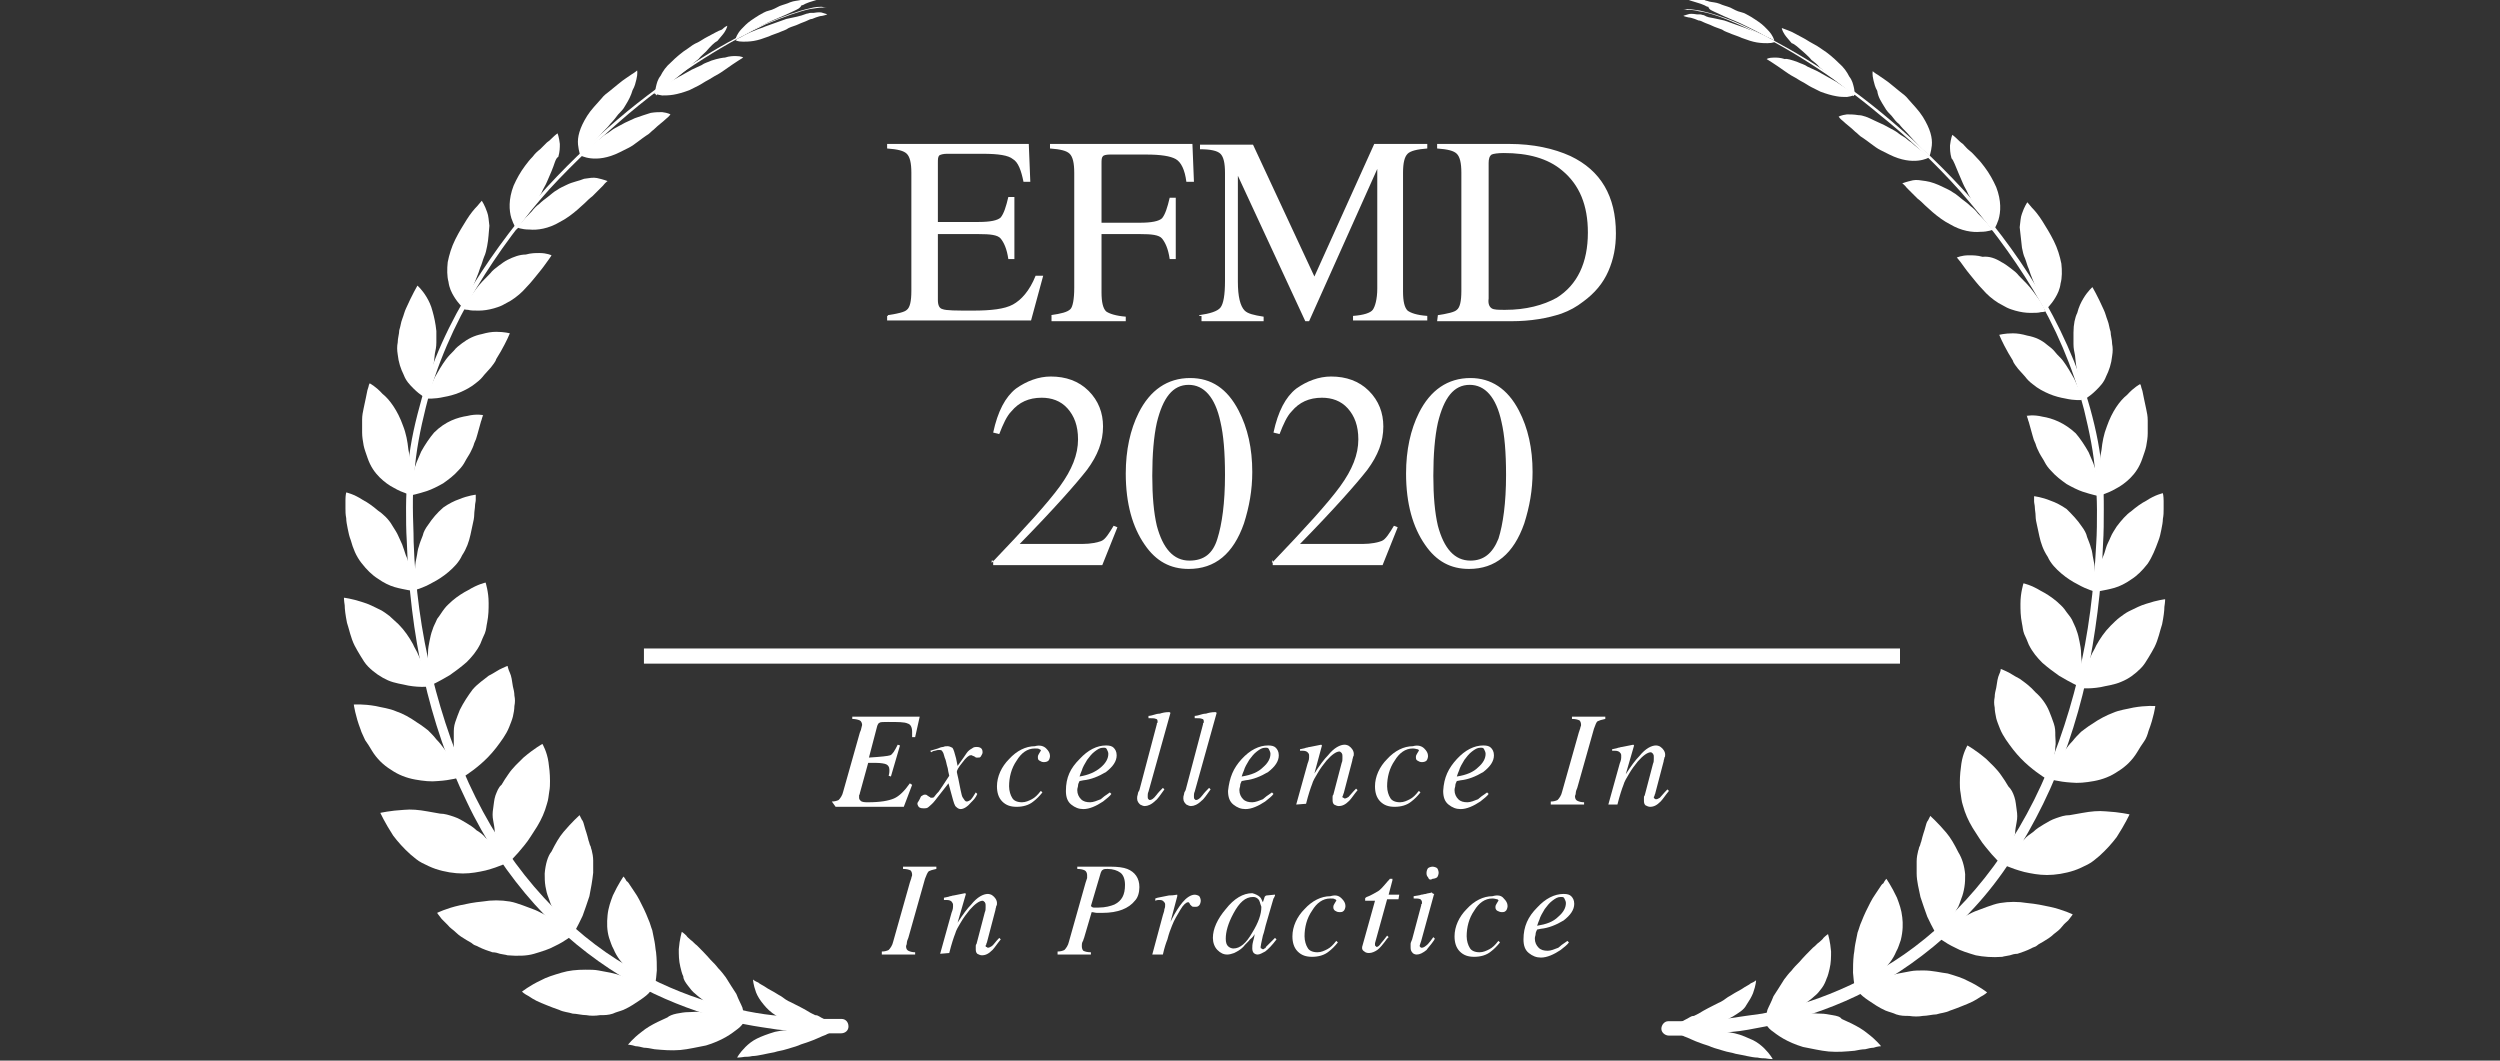 <?xml version="1.0" encoding="UTF-8"?>
<!-- Generator: Adobe Illustrator 27.2.0, SVG Export Plug-In . SVG Version: 6.00 Build 0)  -->
<svg xmlns="http://www.w3.org/2000/svg" xmlns:xlink="http://www.w3.org/1999/xlink" version="1.1" id="Layer_1" x="0px" y="0px" viewBox="0 0 330 140" style="enable-background:new 0 0 330 140;" xml:space="preserve">
<rect x="0" y="0" width="330" height="140" fill="#333333" stroke="none"/>
<style type="text/css">
	.st0{fill:#FFFFFF;}
</style>
<g>
	<g>
		<g>
			<path class="st0" d="M109.8,105.8c0.4,0,0.7-0.1,0.9-0.2c0.2-0.2,0.5-0.6,0.6-1.1l2.2-7.8c0.1-0.2,0.2-0.5,0.2-0.6     s0.1-0.3,0.1-0.4c0-0.2-0.1-0.5-0.3-0.6c-0.2-0.1-0.6-0.2-1-0.2v-0.3h8.9l-0.6,2.7h-0.4c0-0.2,0-0.3,0-0.5s0-0.2,0-0.2     c0-0.6-0.2-1-0.6-1.1c-0.4-0.2-1.3-0.2-2.6-0.2c-0.6,0-1,0-1.1,0.1c-0.2,0.1-0.2,0.2-0.3,0.4l-1.1,4.2c1.6-0.1,2.5-0.2,2.8-0.3     s0.6-0.6,1-1.4l0.3,0.1l-1.2,4.1l-0.3-0.1c0.1-0.3,0.1-0.6,0.1-0.6c0-0.1,0-0.2,0-0.2c0-0.4-0.2-0.6-0.4-0.7     c-0.2-0.1-0.7-0.2-1.4-0.2h-1l-1.1,4c0,0.2-0.1,0.2-0.1,0.3s0,0.2,0,0.3c0,0.2,0.1,0.3,0.2,0.4c0.2,0.2,0.6,0.2,1,0.2     c1.6,0,2.7-0.2,3.4-0.5c0.7-0.3,1.4-1,2.1-2l0.3,0.2l-1.1,2.9h-9L109.8,105.8L109.8,105.8z"></path>
		</g>
		<g>
			<path class="st0" d="M121.6,105.1c0.2-0.1,0.3-0.2,0.4-0.2s0.2,0,0.2,0c0.1,0,0.2,0.1,0.2,0.1l0.3,0.2c0.1,0,0.1,0,0.1,0.1     c0,0,0.1,0,0.2,0c0.2,0,0.2,0,0.3-0.1c0.1-0.1,0.2-0.3,0.6-0.7c0.2-0.3,0.7-1,1.4-2.1c0-0.1-0.1-0.3-0.2-1     c-0.2-0.6-0.2-1-0.4-1.4c-0.1-0.4-0.2-0.7-0.3-0.8c-0.1-0.2-0.2-0.2-0.5-0.2c-0.1,0-0.2,0-0.5,0.1c-0.2,0-0.3,0.1-0.5,0.2     l-0.1-0.2l1-0.3c0.2-0.1,0.5-0.2,0.7-0.2c0.2-0.1,0.4-0.1,0.6-0.1c0.2,0,0.4,0.1,0.6,0.2c0.2,0.2,0.3,0.7,0.5,1.4l0.2,1     c0.6-0.8,1-1.4,1.2-1.7c0.2-0.3,0.5-0.5,0.7-0.6c0.2-0.2,0.5-0.2,0.6-0.2s0.3,0,0.5,0.1c0.2,0.1,0.3,0.3,0.3,0.6     c0,0.2-0.1,0.3-0.2,0.5c-0.1,0.2-0.2,0.2-0.4,0.2c-0.1,0-0.2,0-0.2,0c-0.1,0-0.1,0-0.2-0.1l-0.2-0.1c-0.1,0-0.2-0.1-0.2-0.1     c-0.1,0-0.1,0-0.2,0c-0.2,0-0.6,0.3-1.1,1c-0.5,0.6-0.7,1-0.7,1.2c0,0.1,0.1,0.4,0.2,0.9s0.2,1,0.3,1.5c0.1,0.5,0.2,0.9,0.3,1     c0.2,0.3,0.3,0.5,0.5,0.5c0.2,0,0.3-0.1,0.5-0.2c0.2-0.2,0.4-0.5,0.7-1l0.2,0.2c-0.2,0.5-0.5,0.8-0.8,1.1c-0.5,0.6-1,0.9-1.4,0.9     c-0.3,0-0.5-0.2-0.7-0.4c-0.1-0.2-0.2-0.4-0.3-0.8l-0.6-2.2l-1.8,2.3c-0.3,0.4-0.6,0.6-0.8,0.8c-0.2,0.2-0.4,0.2-0.7,0.2     c-0.4,0-0.6-0.1-0.7-0.3c-0.1-0.2-0.1-0.2-0.1-0.4C121.5,105.4,121.5,105.2,121.6,105.1z"></path>
		</g>
		<g>
			<path class="st0" d="M138.1,98.8c0.3,0.3,0.5,0.6,0.5,1c0,0.2-0.1,0.5-0.2,0.6s-0.3,0.2-0.6,0.2s-0.4-0.1-0.6-0.2     s-0.2-0.3-0.2-0.5c0-0.2,0.1-0.3,0.2-0.5c0.1-0.2,0.2-0.3,0.2-0.3c0-0.1-0.1-0.2-0.2-0.2c-0.1-0.1-0.3-0.1-0.6-0.1     c-1,0-1.8,0.6-2.4,1.6c-0.7,1-1,2.2-1,3.4c0,0.6,0.2,1.2,0.4,1.5c0.2,0.4,0.7,0.6,1.3,0.6c0.5,0,0.9-0.2,1.3-0.4s0.8-0.6,1.1-1     l0.1-0.1l0.2,0.2c-0.4,0.5-0.8,0.9-1.2,1.2c-0.6,0.5-1.4,0.7-2.2,0.7s-1.4-0.2-1.9-0.7c-0.5-0.5-0.7-1.2-0.7-2     c0-1.3,0.6-2.6,1.6-3.6c1-1.1,2.2-1.7,3.4-1.7C137.3,98.3,137.8,98.5,138.1,98.8z"></path>
		</g>
		<g>
			<path class="st0" d="M142.5,100.2c1.1-1.2,2.3-1.8,3.5-1.8c0.5,0,0.8,0.1,1,0.3c0.2,0.2,0.4,0.5,0.4,1c0,0.8-0.5,1.5-1.4,2.2     c-1,0.6-2,1-3,1.1l-0.5,0.1c-0.1,0.2-0.2,0.4-0.2,0.6s-0.1,0.3-0.1,0.6c0,0.5,0.2,0.9,0.5,1.2c0.3,0.3,0.7,0.4,1.2,0.4     c0.4,0,0.9-0.2,1.4-0.4c0.2-0.2,0.6-0.5,1.2-0.9l0.2,0.2c-0.2,0.3-0.6,0.6-1.1,1c-0.9,0.6-1.8,1-2.6,1c-0.6,0-1.1-0.2-1.6-0.6     s-0.7-1-0.7-1.8C140.7,102.6,141.3,101.4,142.5,100.2z M145.3,101.3c0.7-0.6,1-1.2,1-1.8c0-0.2-0.1-0.4-0.2-0.6     c-0.1-0.2-0.2-0.2-0.5-0.2c-0.4,0-0.7,0.2-1.1,0.5c-0.4,0.3-0.7,0.7-1,1.1c-0.3,0.5-0.6,1-0.7,1.4c-0.1,0.2-0.2,0.5-0.3,0.8     C143.7,102.3,144.6,101.9,145.3,101.3z"></path>
		</g>
		<g>
			<path class="st0" d="M152.7,95.6c0-0.1,0-0.2,0.1-0.2c0-0.1,0-0.2,0-0.2c0-0.2-0.1-0.3-0.2-0.3c-0.2-0.1-0.5-0.1-1-0.1v-0.3     c0.2,0,0.6-0.1,0.9-0.2c0.3-0.1,0.6-0.1,0.6-0.1c0.3-0.1,0.7-0.2,1.2-0.2c0.1,0,0.1,0,0.2,0.1l-2.9,10.4     c-0.1,0.2-0.1,0.4-0.1,0.5s0,0.1,0,0.2c0,0.1,0,0.2,0.1,0.3c0.1,0.1,0.1,0.1,0.2,0.1c0.2,0,0.5-0.2,0.8-0.6s0.6-0.7,0.9-1     l0.2,0.2c-0.5,0.7-0.9,1.3-1.2,1.5c-0.5,0.5-1,0.7-1.4,0.7c-0.2,0-0.4-0.1-0.6-0.2c-0.2-0.2-0.4-0.4-0.4-0.8c0-0.2,0-0.3,0.1-0.6     c0-0.2,0.1-0.3,0.2-0.5L152.7,95.6z"></path>
		</g>
		<g>
			<path class="st0" d="M158.8,95.6c0-0.1,0-0.2,0.1-0.2c0-0.1,0-0.2,0-0.2c0-0.2-0.1-0.3-0.2-0.3c-0.2-0.1-0.5-0.1-1-0.1v-0.3     c0.2,0,0.6-0.1,0.9-0.2c0.3-0.1,0.6-0.1,0.6-0.1c0.3-0.1,0.7-0.2,1.2-0.2c0.1,0,0.1,0,0.2,0.1l-2.9,10.4     c-0.1,0.2-0.1,0.4-0.1,0.5s0,0.1,0,0.2c0,0.1,0,0.2,0.1,0.3c0.1,0.1,0.1,0.1,0.2,0.1c0.2,0,0.5-0.2,0.8-0.6     c0.3-0.4,0.6-0.7,0.9-1l0.2,0.2c-0.5,0.7-0.9,1.3-1.2,1.5c-0.5,0.5-1,0.7-1.4,0.7c-0.2,0-0.4-0.1-0.6-0.2     c-0.2-0.2-0.4-0.4-0.4-0.8c0-0.2,0-0.3,0.1-0.6c0-0.2,0.1-0.3,0.2-0.5L158.8,95.6z"></path>
		</g>
		<g>
			<path class="st0" d="M163.9,100.2c1.1-1.2,2.3-1.8,3.5-1.8c0.5,0,0.8,0.1,1,0.3c0.2,0.2,0.4,0.5,0.4,1c0,0.8-0.5,1.5-1.4,2.2     c-1,0.6-2,1-3,1.1l-0.5,0.1c-0.1,0.2-0.2,0.4-0.2,0.6s-0.1,0.3-0.1,0.6c0,0.5,0.2,0.9,0.5,1.2c0.3,0.3,0.7,0.4,1.2,0.4     c0.4,0,0.9-0.2,1.4-0.4c0.2-0.2,0.6-0.5,1.2-0.9l0.2,0.2c-0.2,0.3-0.6,0.6-1.1,1c-0.9,0.6-1.8,1-2.6,1c-0.6,0-1.1-0.2-1.6-0.6     s-0.7-1-0.7-1.8C162.3,102.6,162.8,101.4,163.9,100.2z M166.7,101.3c0.7-0.6,1-1.2,1-1.8c0-0.2-0.1-0.4-0.2-0.6     c-0.1-0.2-0.2-0.2-0.5-0.2c-0.4,0-0.7,0.2-1.1,0.5c-0.4,0.3-0.7,0.7-1,1.1c-0.3,0.5-0.6,1-0.7,1.4c-0.1,0.2-0.2,0.5-0.3,0.8     C165.2,102.3,166.1,101.9,166.7,101.3z"></path>
		</g>
		<g>
			<path class="st0" d="M171.1,106.2l1.5-5.4c0.2-0.5,0.2-0.7,0.2-0.8c0-0.1,0-0.2,0-0.3c0-0.2-0.1-0.3-0.2-0.4     c-0.1-0.1-0.3-0.2-0.6-0.2c-0.1,0-0.2,0-0.2,0s-0.2,0-0.2,0v-0.2c0.4-0.1,0.6-0.1,0.8-0.2c0.2,0,0.3-0.1,0.5-0.1l1.5-0.3l0.1,0.1     l-1,3.7c0.7-1.1,1.3-1.9,1.8-2.4c0.8-1,1.6-1.4,2.2-1.4c0.2,0,0.5,0.1,0.6,0.2c0.3,0.2,0.6,0.6,0.6,1c0,0.2,0,0.3-0.1,0.4     c0,0.2-0.1,0.3-0.1,0.5l-1.1,4.2c0,0.1-0.1,0.2-0.1,0.3s-0.1,0.2-0.1,0.2c0,0.1,0,0.2,0.1,0.2s0.1,0.1,0.2,0.1     c0.2,0,0.3-0.1,0.5-0.2c0.2-0.2,0.5-0.6,1-1.1l0.2,0.2c-0.5,0.6-0.8,1.1-1.1,1.4c-0.5,0.5-0.9,0.7-1.4,0.7     c-0.2,0-0.4-0.1-0.6-0.2c-0.2-0.2-0.2-0.4-0.2-0.7c0-0.1,0-0.2,0-0.3c0-0.1,0-0.2,0.1-0.3l1.1-4.2c0.1-0.2,0.1-0.4,0.1-0.6     s0-0.2,0-0.3c0-0.2,0-0.2-0.1-0.4c-0.1-0.1-0.2-0.2-0.3-0.2c-0.4,0-1,0.4-1.7,1.2c-0.4,0.5-0.8,1-1.2,1.7c-0.3,0.5-0.6,1-0.7,1.4     c-0.2,0.5-0.5,1.4-0.8,2.6L171.1,106.2L171.1,106.2z"></path>
		</g>
		<g>
			<path class="st0" d="M188,98.8c0.3,0.3,0.5,0.6,0.5,1c0,0.2-0.1,0.5-0.2,0.6s-0.3,0.2-0.6,0.2s-0.4-0.1-0.6-0.2s-0.2-0.3-0.2-0.5     c0-0.2,0.1-0.3,0.2-0.5c0.1-0.2,0.2-0.3,0.2-0.3c0-0.1-0.1-0.2-0.2-0.2s-0.3-0.1-0.6-0.1c-1,0-1.8,0.6-2.4,1.6     c-0.7,1-1,2.2-1,3.4c0,0.6,0.2,1.2,0.4,1.5c0.2,0.4,0.7,0.6,1.3,0.6c0.5,0,0.9-0.2,1.3-0.4s0.8-0.6,1.1-1l0.1-0.1l0.2,0.2     c-0.4,0.5-0.8,0.9-1.2,1.2c-0.6,0.5-1.4,0.7-2.2,0.7s-1.4-0.2-1.9-0.7c-0.5-0.5-0.7-1.2-0.7-2c0-1.3,0.6-2.6,1.6-3.6     c1-1.1,2.2-1.7,3.4-1.7C187.2,98.3,187.7,98.5,188,98.8z"></path>
		</g>
		<g>
			<path class="st0" d="M192.3,100.2c1.1-1.2,2.3-1.8,3.5-1.8c0.5,0,0.8,0.1,1,0.3c0.2,0.2,0.4,0.5,0.4,1c0,0.8-0.5,1.5-1.4,2.2     c-1,0.6-2,1-3,1.1l-0.5,0.1c-0.1,0.2-0.2,0.4-0.2,0.6s-0.1,0.3-0.1,0.6c0,0.5,0.2,0.9,0.5,1.2c0.3,0.3,0.7,0.4,1.2,0.4     c0.4,0,0.9-0.2,1.4-0.4c0.2-0.2,0.6-0.5,1.2-0.9l0.2,0.2c-0.2,0.3-0.6,0.6-1.1,1c-0.9,0.6-1.8,1-2.6,1c-0.6,0-1.1-0.2-1.6-0.6     s-0.7-1-0.7-1.8C190.6,102.6,191.2,101.4,192.3,100.2z M195.1,101.3c0.7-0.6,1-1.2,1-1.8c0-0.2-0.1-0.4-0.2-0.6     c-0.1-0.2-0.2-0.2-0.5-0.2c-0.4,0-0.7,0.2-1.1,0.5c-0.4,0.3-0.7,0.7-1,1.1c-0.3,0.5-0.6,1-0.7,1.4c-0.1,0.2-0.2,0.5-0.3,0.8     C193.6,102.3,194.5,101.9,195.1,101.3z"></path>
		</g>
		<g>
			<path class="st0" d="M204.7,105.8c0.4,0,0.7-0.1,0.9-0.2c0.2-0.2,0.5-0.6,0.6-1.1l2.2-7.8c0.1-0.3,0.2-0.6,0.2-0.6     c0-0.2,0.1-0.2,0.1-0.4c0-0.3-0.1-0.5-0.2-0.6c-0.2-0.1-0.5-0.2-1-0.2v-0.3h4.4v0.3c-0.5,0.1-0.8,0.2-1,0.3s-0.3,0.5-0.5,1     l-2.2,7.8c-0.1,0.2-0.2,0.5-0.2,0.7c0,0.2-0.1,0.3-0.1,0.4c0,0.3,0.1,0.5,0.3,0.6c0.2,0.1,0.5,0.2,0.9,0.2v0.3h-4.4V105.8z"></path>
		</g>
		<g>
			<path class="st0" d="M212.3,106.2l1.5-5.4c0.2-0.5,0.2-0.7,0.2-0.8c0-0.1,0-0.2,0-0.3c0-0.2-0.1-0.3-0.2-0.4     c-0.1-0.1-0.3-0.2-0.6-0.2c-0.1,0-0.2,0-0.2,0c-0.1,0-0.2,0-0.2,0v-0.2c0.4-0.1,0.6-0.1,0.8-0.2c0.2,0,0.3-0.1,0.5-0.1l1.5-0.3     l0.1,0.1l-1.1,3.8c0.7-1.1,1.3-1.9,1.8-2.4c0.8-1,1.6-1.4,2.2-1.4c0.2,0,0.5,0.1,0.6,0.2c0.3,0.2,0.6,0.6,0.6,1     c0,0.2,0,0.3-0.1,0.4c0,0.2-0.1,0.3-0.1,0.5l-1.1,4.2c0,0.1-0.1,0.2-0.1,0.3s-0.1,0.2-0.1,0.2c0,0.1,0,0.2,0.1,0.2     c0.1,0.1,0.1,0.1,0.2,0.1c0.2,0,0.3-0.1,0.5-0.2c0.2-0.2,0.5-0.6,1-1.1l0.2,0.2c-0.5,0.6-0.8,1.1-1.1,1.4     c-0.5,0.5-0.9,0.7-1.4,0.7c-0.2,0-0.4-0.1-0.6-0.2c-0.2-0.2-0.2-0.4-0.2-0.7c0-0.1,0-0.2,0-0.3c0-0.1,0-0.2,0.1-0.3l1.1-4.2     c0.1-0.2,0.1-0.4,0.1-0.6s0-0.2,0-0.3c0-0.2,0-0.2-0.1-0.4c-0.1-0.1-0.2-0.2-0.3-0.2c-0.4,0-1,0.4-1.7,1.2     c-0.4,0.5-0.8,1-1.2,1.7c-0.3,0.5-0.6,1-0.7,1.4c-0.2,0.5-0.5,1.4-0.8,2.6L212.3,106.2L212.3,106.2z"></path>
		</g>
		<g>
			<path class="st0" d="M116.4,125.6c0.4,0,0.7-0.1,0.9-0.2c0.2-0.2,0.5-0.6,0.6-1.1l2.2-7.8c0.1-0.3,0.2-0.6,0.2-0.6     c0-0.2,0.1-0.2,0.1-0.4c0-0.3-0.1-0.5-0.2-0.6c-0.2-0.1-0.5-0.2-1-0.2v-0.3h4.4v0.3c-0.5,0.1-0.8,0.2-1,0.3     c-0.2,0.2-0.3,0.5-0.5,1l-2.2,7.8c-0.1,0.2-0.2,0.5-0.2,0.7c0,0.2-0.1,0.3-0.1,0.4c0,0.3,0.1,0.5,0.3,0.6     c0.2,0.1,0.5,0.2,0.9,0.2v0.3h-4.4V125.6z"></path>
		</g>
		<g>
			<path class="st0" d="M124.1,125.9l1.5-5.4c0.2-0.5,0.2-0.7,0.2-0.8c0-0.1,0-0.2,0-0.3s-0.1-0.3-0.2-0.4c-0.1-0.1-0.3-0.2-0.6-0.2     c-0.1,0-0.2,0-0.2,0s-0.2,0-0.2,0v-0.3c0.4-0.1,0.6-0.1,0.8-0.2c0.2,0,0.3-0.1,0.5-0.1l1.5-0.3l0.1,0.1l-1.1,3.8     c0.7-1.1,1.3-1.9,1.8-2.4c0.8-1,1.6-1.4,2.2-1.4c0.2,0,0.5,0.1,0.6,0.2c0.3,0.2,0.6,0.6,0.6,1c0,0.2,0,0.3-0.1,0.4     c0,0.2-0.1,0.3-0.1,0.5l-1.1,4.2c0,0.1-0.1,0.2-0.1,0.3s-0.1,0.2-0.1,0.2c0,0.1,0,0.2,0.1,0.2s0.1,0.1,0.2,0.1     c0.2,0,0.3-0.1,0.5-0.2s0.5-0.6,1-1.1l0.2,0.2c-0.5,0.6-0.8,1.1-1.1,1.4c-0.5,0.5-0.9,0.7-1.4,0.7c-0.2,0-0.4-0.1-0.6-0.2     c-0.2-0.2-0.2-0.4-0.2-0.7c0-0.1,0-0.2,0-0.3s0-0.2,0.1-0.3l1.1-4.2c0.1-0.2,0.1-0.4,0.1-0.6s0-0.2,0-0.3c0-0.2,0-0.2-0.1-0.4     c-0.1-0.1-0.2-0.2-0.3-0.2c-0.4,0-1,0.4-1.7,1.2c-0.4,0.5-0.8,1-1.2,1.7c-0.3,0.5-0.6,1-0.7,1.4c-0.2,0.5-0.5,1.4-0.8,2.6     L124.1,125.9L124.1,125.9z"></path>
		</g>
		<g>
			<path class="st0" d="M139.6,125.6c0.4,0,0.7-0.1,0.9-0.2c0.2-0.2,0.5-0.6,0.6-1.1l2.2-7.8l0.2-0.6c0-0.1,0-0.2,0-0.2s0-0.2,0-0.2     c0-0.2-0.1-0.5-0.3-0.6c-0.2-0.1-0.5-0.2-1-0.2v-0.3h4.4c0.9,0,1.7,0.1,2.2,0.3c1,0.4,1.6,1.2,1.6,2.4c0,0.7-0.2,1.4-0.6,1.8     c-0.8,1-2.2,1.6-4.3,1.6c-0.2,0-0.5,0-0.7,0c-0.2,0-0.5-0.1-0.7-0.1l-1,3.4c-0.1,0.2-0.1,0.4-0.2,0.5c-0.1,0.2-0.1,0.4-0.1,0.6     c0,0.3,0.1,0.5,0.2,0.6c0.2,0.1,0.5,0.2,1,0.2v0.3h-4.4v-0.3H139.6z M144.4,119.8c0.2,0,0.4,0,0.6,0c0.9,0,1.6-0.2,2.1-0.4     c1-0.5,1.4-1.3,1.4-2.6c0-0.7-0.2-1.3-0.6-1.6c-0.4-0.3-1-0.5-1.7-0.5c-0.2,0-0.5,0-0.6,0.1c-0.2,0.1-0.2,0.2-0.3,0.4l-1.3,4.4     C144.2,119.8,144.3,119.8,144.4,119.8z"></path>
		</g>
		<g>
			<path class="st0" d="M155.4,118.1L155.4,118.1c0,0.2,0,0.2,0,0.2l-0.9,3.4l0.2-0.4c0.4-0.8,0.9-1.6,1.4-2.2s1.1-1,1.6-1     c0.2,0,0.5,0.1,0.6,0.2s0.2,0.4,0.2,0.6s-0.1,0.5-0.2,0.6c-0.2,0.2-0.3,0.2-0.6,0.2c-0.2,0-0.3,0-0.4-0.1     c-0.1-0.1-0.2-0.2-0.2-0.2l-0.1-0.2l-0.1-0.1h-0.1c-0.2,0-0.6,0.3-1,1s-0.8,1.3-1.1,2.1c-0.2,0.5-0.4,1-0.6,1.8     c-0.2,0.5-0.4,1.1-0.6,2h-1.4l1.4-5.2c0.1-0.3,0.2-0.6,0.2-0.8c0.1-0.2,0.1-0.4,0.1-0.6s-0.1-0.3-0.2-0.4     c-0.1-0.1-0.2-0.2-0.5-0.2c-0.1,0-0.2,0-0.2,0s-0.2,0-0.4,0.1v-0.3l0.3-0.1c0.5-0.1,1-0.2,1.5-0.3     C155,118.2,155.2,118.1,155.4,118.1C155.4,118,155.4,118,155.4,118.1z"></path>
		</g>
		<g>
			<path class="st0" d="M166.3,118.4c0.2,0.2,0.2,0.3,0.3,0.5l0.1,0.2l0.2-0.6c0-0.1,0.1-0.2,0.1-0.2s0.1-0.1,0.2-0.1l1-0.1     c0.1,0,0.1,0,0.1,0v0.1c0,0.1-0.1,0.2-0.1,0.2c0,0.1,0,0.1-0.1,0.2l-0.9,3.1c-0.2,0.6-0.3,1.3-0.5,1.8c-0.2,0.9-0.3,1.4-0.3,1.5     c0,0.1,0,0.2,0.1,0.2s0.1,0.1,0.2,0.1c0.1,0,0.1,0,0.2-0.1c0.1,0,0.2-0.1,0.2-0.2l0.2-0.2c0.1-0.1,0.1-0.1,0.2-0.2     c0.1-0.1,0.2-0.2,0.2-0.2l0.6-0.6l0.2,0.2c-0.6,0.8-1.1,1.3-1.5,1.6c-0.4,0.2-0.7,0.4-1,0.4c-0.2,0-0.4-0.1-0.5-0.2     s-0.2-0.3-0.2-0.6s0-0.5,0.1-0.9s0.2-0.7,0.2-1c-0.1,0.2-0.2,0.4-0.6,0.7c-0.2,0.3-0.6,0.6-0.9,1c-0.4,0.4-0.8,0.6-1.2,0.8     c-0.3,0.1-0.6,0.2-0.9,0.2c-0.5,0-0.9-0.2-1.3-0.6s-0.6-1-0.6-1.6c0-1.2,0.6-2.5,1.7-3.8c1.1-1.4,2.3-2.1,3.5-2.1     C165.7,118,166.1,118.2,166.3,118.4z M166.1,118.7c-0.2-0.2-0.4-0.3-0.7-0.3c-1,0-1.8,0.7-2.6,2.2c-0.7,1.3-1,2.4-1,3.3     c0,0.5,0.1,0.8,0.3,1c0.2,0.2,0.5,0.3,0.7,0.3c0.9,0,1.7-0.7,2.5-2.1c0.8-1.3,1.2-2.4,1.2-3.4     C166.3,119.2,166.3,118.9,166.1,118.7z"></path>
		</g>
		<g>
			<path class="st0" d="M177.1,118.6c0.3,0.3,0.5,0.6,0.5,1c0,0.2-0.1,0.5-0.2,0.6c-0.2,0.2-0.3,0.2-0.6,0.2s-0.4-0.1-0.6-0.2     c-0.2-0.2-0.2-0.3-0.2-0.5c0-0.2,0.1-0.3,0.2-0.5c0.1-0.2,0.2-0.3,0.2-0.3c0-0.1-0.1-0.2-0.2-0.2c-0.1-0.1-0.3-0.1-0.6-0.1     c-1,0-1.8,0.6-2.4,1.6c-0.7,1-1,2.2-1,3.4c0,0.6,0.2,1.2,0.4,1.5c0.2,0.4,0.7,0.6,1.3,0.6c0.5,0,0.9-0.2,1.3-0.4s0.8-0.6,1.1-1     l0.1-0.1l0.2,0.2c-0.4,0.5-0.8,0.9-1.2,1.2c-0.6,0.5-1.4,0.7-2.2,0.7s-1.4-0.2-1.9-0.7c-0.5-0.5-0.7-1.2-0.7-2     c0-1.3,0.6-2.6,1.6-3.6c1-1.1,2.2-1.7,3.4-1.7C176.3,118.1,176.7,118.2,177.1,118.6z"></path>
		</g>
		<g>
			<path class="st0" d="M179.8,125.2c0-0.1,0-0.2,0-0.2l1.7-6.1h-1.3c0-0.2,0-0.2,0-0.3c0-0.1,0.1-0.1,0.2-0.2     c0.6-0.2,1-0.5,1.4-0.7s0.8-0.7,1.4-1.4l0.2-0.2c0,0,0-0.1,0.1-0.1h0.1c0.1,0,0.1,0,0.2,0c0,0.1,0,0.1,0,0.1v0.1l-0.5,1.9h1.4     l-0.1,0.6h-1.5l-1.6,5.8c0,0.1,0,0.2,0,0.3c0.1,0.1,0.2,0.2,0.2,0.2c0.2,0,0.4-0.2,0.6-0.5c0.2-0.2,0.4-0.5,0.8-1l0.2,0.2     l-0.2,0.2c-0.5,0.7-1,1.3-1.3,1.5c-0.3,0.2-0.7,0.4-1.1,0.4c-0.3,0-0.5-0.1-0.6-0.2C179.9,125.5,179.8,125.3,179.8,125.2     C179.8,125.3,179.8,125.2,179.8,125.2z"></path>
		</g>
		<g>
			<path class="st0" d="M189.3,118C189.3,118.1,189.4,118.1,189.3,118l-1.7,6.2c-0.1,0.3-0.2,0.6-0.2,0.6c0,0.1,0,0.2,0.1,0.2     c0,0.1,0.1,0.1,0.2,0.1c0.2,0,0.5-0.2,0.8-0.5c0.2-0.2,0.4-0.5,0.7-0.9l0.2,0.2l-0.1,0.2c-0.4,0.6-0.8,1-1,1.3     c-0.5,0.4-0.9,0.6-1.3,0.6c-0.2,0-0.5-0.1-0.6-0.3c-0.2-0.2-0.2-0.5-0.2-0.7c0-0.2,0-0.3,0-0.4c0-0.2,0.1-0.3,0.2-0.6l1.2-4.5     c0-0.1,0-0.2,0.1-0.2c0-0.1,0-0.1,0-0.2c0-0.2-0.1-0.3-0.2-0.4c-0.2-0.1-0.5-0.1-0.9-0.1v-0.3c0.5-0.1,0.8-0.1,1-0.2     c0.2,0,0.4-0.1,0.6-0.1c0.2-0.1,0.6-0.1,0.8-0.2C189.1,118,189.3,118,189.3,118z M188.5,115.8c-0.2-0.2-0.2-0.4-0.2-0.6     s0.1-0.5,0.2-0.6s0.4-0.2,0.6-0.2c0.2,0,0.5,0.1,0.6,0.2s0.2,0.4,0.2,0.6s-0.1,0.5-0.2,0.6s-0.4,0.2-0.6,0.2     C188.8,116.2,188.6,116.1,188.5,115.8z"></path>
		</g>
		<g>
			<path class="st0" d="M198.5,118.6c0.3,0.3,0.5,0.6,0.5,1c0,0.2-0.1,0.5-0.2,0.6c-0.2,0.2-0.3,0.2-0.6,0.2c-0.2,0-0.4-0.1-0.6-0.2     c-0.2-0.2-0.2-0.3-0.2-0.5c0-0.2,0.1-0.3,0.2-0.5c0.1-0.2,0.2-0.3,0.2-0.3c0-0.1-0.1-0.2-0.2-0.2s-0.3-0.1-0.6-0.1     c-1,0-1.8,0.6-2.4,1.6c-0.7,1-1,2.2-1,3.4c0,0.6,0.2,1.2,0.4,1.5c0.2,0.4,0.7,0.6,1.3,0.6c0.5,0,0.9-0.2,1.3-0.4     c0.4-0.2,0.8-0.6,1.1-1l0.1-0.1l0.2,0.2c-0.4,0.5-0.8,0.9-1.2,1.2c-0.6,0.5-1.4,0.7-2.2,0.7s-1.4-0.2-1.9-0.7     c-0.5-0.5-0.7-1.2-0.7-2c0-1.3,0.6-2.6,1.6-3.6c1-1.1,2.2-1.7,3.4-1.7C197.7,118.1,198.2,118.2,198.5,118.6z"></path>
		</g>
		<g>
			<path class="st0" d="M202.9,119.8c1.1-1.2,2.3-1.8,3.5-1.8c0.5,0,0.8,0.1,1,0.3c0.2,0.2,0.4,0.5,0.4,1c0,0.8-0.5,1.5-1.4,2.2     c-1,0.6-2,1-3,1.1l-0.5,0.1c-0.1,0.2-0.2,0.4-0.2,0.6s-0.1,0.3-0.1,0.6c0,0.5,0.2,0.9,0.5,1.2s0.7,0.4,1.2,0.4     c0.4,0,0.9-0.2,1.4-0.4c0.2-0.2,0.6-0.5,1.2-0.9l0.2,0.2c-0.2,0.3-0.6,0.6-1.1,1c-0.9,0.6-1.8,1-2.6,1c-0.6,0-1.1-0.2-1.6-0.6     c-0.5-0.4-0.7-1-0.7-1.8C201.1,122.3,201.7,121,202.9,119.8z M205.7,121c0.7-0.6,1-1.2,1-1.8c0-0.2-0.1-0.4-0.2-0.6     c-0.1-0.2-0.2-0.2-0.5-0.2c-0.4,0-0.7,0.2-1.1,0.5s-0.7,0.7-1,1.1c-0.3,0.5-0.6,1-0.7,1.4c-0.1,0.2-0.2,0.5-0.3,0.8     C204.1,122,205,121.7,205.7,121z"></path>
		</g>
	</g>
	<g>
		<g>
			<g>
				<g>
					<path class="st0" d="M226.2,2.4c0.5,0.1,0.9,0.2,1.4,0.3c0.5,0.2,0.9,0.3,1.4,0.5c0.5,0.2,0.9,0.3,1.4,0.5       c0.4,0.2,0.9,0.3,1.3,0.5c0.8,0.3,1.4,0.6,1.9,0.9c0.5,0.2,0.7,0.4,0.7,0.4s-0.2,0.2-1,0.2c-0.3,0-0.8,0-1.4-0.1       c-0.6-0.1-1.2-0.3-2-0.6c-0.4-0.2-0.8-0.3-1.3-0.5c-0.4-0.2-0.9-0.3-1.3-0.6c-0.5-0.2-0.9-0.3-1.3-0.5       c-0.4-0.2-0.8-0.3-1.2-0.5c-0.2-0.1-0.4-0.2-0.6-0.2c-0.2-0.1-0.3-0.1-0.5-0.2c-0.3-0.1-0.6-0.2-0.8-0.2       c-0.5-0.1-0.7-0.2-0.7-0.2s0.2-0.1,0.6-0.2c0.2-0.1,0.6-0.1,1.2,0c0.2,0,0.3,0,0.4,0c0.2,0,0.3,0.1,0.5,0.1       C225.4,2.3,225.7,2.3,226.2,2.4z"></path>
				</g>
				<g>
					<path class="st0" d="M226.4,1.6c0.4,0.2,0.9,0.4,1.3,0.6c0.5,0.2,0.9,0.4,1.4,0.6s0.9,0.4,1.3,0.6s0.8,0.4,1.2,0.6       c0.8,0.4,1.4,0.8,1.9,1c0.5,0.2,0.7,0.4,0.7,0.4s0-0.3-0.4-0.9c-0.2-0.3-0.5-0.6-0.9-1s-1-0.8-1.8-1.3       c-0.4-0.2-0.8-0.5-1.3-0.6s-1-0.4-1.4-0.6c-0.5-0.2-1-0.3-1.4-0.5c-0.5-0.2-1-0.2-1.4-0.3c-0.2-0.1-0.5-0.1-0.6-0.2       c-0.2,0-0.4-0.1-0.6-0.1c-0.4,0-0.7-0.1-1-0.1c-0.6,0-1,0-1,0s0.2,0.1,0.8,0.3c0.3,0.1,0.7,0.2,1.3,0.4       c0.2,0.1,0.3,0.1,0.5,0.2c0.2,0.1,0.3,0.2,0.5,0.2C225.6,1.3,226,1.4,226.4,1.6z"></path>
				</g>
			</g>
			<g>
				<g>
					<path class="st0" d="M237.3,8.2c0.4,0.2,0.9,0.3,1.3,0.6c0.4,0.2,0.9,0.4,1.3,0.6c0.9,0.5,1.8,1,2.5,1.4       c0.7,0.5,1.4,0.9,1.8,1.2c0.4,0.3,0.7,0.5,0.7,0.5s-0.4,0.2-1.1,0.3c-0.4,0-0.9,0-1.4-0.1c-0.6-0.1-1.3-0.3-2.1-0.6       c-0.4-0.2-0.8-0.4-1.2-0.6c-0.4-0.2-0.8-0.5-1.2-0.7c-0.4-0.2-0.8-0.5-1.2-0.7c-0.4-0.2-0.8-0.5-1.1-0.7       c-1.4-1-2.4-1.6-2.4-1.6s0.2-0.2,1-0.2c0.3,0,0.8,0,1.4,0.2C235.8,7.7,236.5,7.9,237.3,8.2z"></path>
				</g>
				<g>
					<path class="st0" d="M238.1,6.9c0.3,0.3,0.7,0.6,1,1c0.4,0.3,0.8,0.6,1.1,1c0.7,0.6,1.5,1.2,2.2,1.8s1.3,1,1.7,1.4       c0.4,0.3,0.6,0.6,0.6,0.6s0.2-0.4,0-1.2c-0.1-0.4-0.2-0.9-0.6-1.4c-0.3-0.6-0.7-1.2-1.4-1.8c-0.6-0.6-1.4-1.3-2.2-1.8       c-0.4-0.3-0.9-0.6-1.3-0.8s-0.8-0.5-1.2-0.7c-0.8-0.4-1.4-0.8-2-1c-0.5-0.2-0.8-0.3-0.8-0.3s0,0.3,0.4,0.9       c0.2,0.3,0.5,0.6,0.9,1.1C236.9,5.8,237.4,6.3,238.1,6.9z"></path>
				</g>
			</g>
			<g>
				<g>
					<path class="st0" d="M247.4,15.9c0.4,0.2,0.9,0.4,1.3,0.6s0.9,0.5,1.3,0.7c0.4,0.2,0.8,0.6,1.2,0.8c0.4,0.2,0.7,0.6,1.1,0.8       c0.6,0.6,1.3,1,1.7,1.4c0.4,0.4,0.6,0.6,0.6,0.6s-0.5,0.3-1.4,0.4s-2.2,0-3.8-0.8c-0.4-0.2-0.8-0.4-1.2-0.6       c-0.4-0.2-0.8-0.5-1.2-0.8c-0.4-0.3-0.8-0.6-1.1-0.8c-0.4-0.2-0.7-0.6-1-0.8c-0.6-0.6-1.2-1-1.6-1.4c-0.4-0.3-0.6-0.6-0.6-0.6       s0.3-0.2,1.1-0.3c0.4,0,0.9,0,1.5,0.1C245.9,15.2,246.6,15.5,247.4,15.9z"></path>
				</g>
				<g>
					<path class="st0" d="M248.8,14.2c0.2,0.4,0.6,0.8,0.9,1.1c0.3,0.4,0.6,0.8,1,1.1c0.3,0.4,0.6,0.7,1,1.1c0.3,0.3,0.6,0.7,0.9,1       c0.6,0.6,1.1,1.2,1.5,1.5c0.4,0.4,0.6,0.6,0.6,0.6s0.2-0.5,0.3-1.4c0.1-1-0.2-2.2-1.2-3.8c-0.5-0.8-1.2-1.5-1.9-2.3       c-0.3-0.4-0.7-0.7-1.1-1c-0.4-0.3-0.7-0.6-1.1-0.9c-0.7-0.6-1.4-1-1.8-1.3c-0.5-0.3-0.7-0.5-0.7-0.5s-0.1,0.4,0.1,1.2       c0.1,0.4,0.2,0.9,0.5,1.4C247.9,12.8,248.3,13.4,248.8,14.2z"></path>
				</g>
			</g>
			<g>
				<g>
					<path class="st0" d="M256.5,24.7c0.4,0.2,0.9,0.4,1.3,0.7c0.4,0.2,0.8,0.6,1.2,0.9c0.4,0.3,0.8,0.6,1.1,0.9       c0.4,0.3,0.7,0.6,1,1c0.6,0.6,1.1,1.1,1.4,1.5s0.6,0.6,0.6,0.6s-0.6,0.3-1.7,0.3c-1,0.1-2.5-0.1-4-1c-0.8-0.4-1.6-1-2.3-1.6       c-0.3-0.3-0.7-0.6-1-0.9c-0.3-0.3-0.6-0.6-1-0.9c-0.3-0.3-0.6-0.6-0.8-0.8s-0.5-0.5-0.6-0.6c-0.3-0.4-0.6-0.6-0.6-0.6       s0.5-0.2,1.4-0.4c0.5-0.1,1,0,1.7,0.1C254.9,24,255.7,24.3,256.5,24.7z"></path>
				</g>
				<g>
					<path class="st0" d="M258.5,22.8c0.2,0.5,0.4,0.9,0.6,1.4c0.2,0.5,0.5,0.9,0.7,1.4c0.2,0.4,0.5,0.9,0.8,1.3       c0.2,0.4,0.5,0.8,0.7,1.1c0.5,0.7,1,1.4,1.3,1.8s0.5,0.7,0.5,0.7s0.4-0.6,0.7-1.5c0.3-1,0.4-2.5-0.3-4.3       c-0.4-0.9-0.9-1.8-1.5-2.6c-0.3-0.4-0.6-0.8-1-1.2s-0.6-0.7-1-1s-0.6-0.6-0.9-0.9c-0.3-0.2-0.6-0.5-0.7-0.6       c-0.4-0.4-0.7-0.6-0.7-0.6s-0.2,0.5-0.3,1.4c0,0.5,0,1,0.2,1.7C257.9,21.2,258.1,21.9,258.5,22.8z"></path>
				</g>
			</g>
			<g>
				<g>
					<path class="st0" d="M264.2,34.6c0.4,0.2,0.8,0.5,1.2,0.8c0.4,0.3,0.8,0.6,1.1,1c0.7,0.7,1.4,1.4,1.9,2.1       c0.5,0.7,1,1.3,1.2,1.8c0.2,0.2,0.2,0.4,0.3,0.6c0.1,0.2,0.1,0.2,0.1,0.2s-0.2,0.1-0.6,0.1c-0.3,0.1-0.8,0.1-1.4,0.1       c-0.6,0-1.3-0.1-2-0.3c-0.3-0.1-0.7-0.2-1.1-0.4c-0.4-0.2-0.7-0.4-1.1-0.6c-0.8-0.5-1.5-1.1-2.1-1.8c-0.6-0.6-1.2-1.4-1.7-2       c-0.5-0.6-0.9-1.2-1.2-1.6s-0.5-0.6-0.5-0.6s0.6-0.3,1.6-0.3c0.5,0,1.1,0,1.8,0.2C262.6,33.8,263.4,34.1,264.2,34.6z"></path>
				</g>
				<g>
					<path class="st0" d="M266.9,32.7c0.1,0.5,0.2,1,0.4,1.4c0.2,0.5,0.3,1,0.5,1.4c0.3,1,0.7,1.8,1,2.6s0.6,1.4,0.9,1.9       c0.2,0.2,0.2,0.4,0.3,0.6c0.1,0.2,0.1,0.2,0.1,0.2s0.6-0.5,1.2-1.5c0.3-0.5,0.6-1.1,0.7-1.9c0.2-0.7,0.2-1.7,0.1-2.6       c-0.2-1-0.5-2-1-3c-0.5-1-1-1.8-1.5-2.6c-0.5-0.8-1-1.4-1.4-1.8c-0.4-0.5-0.6-0.7-0.6-0.7s-0.4,0.6-0.7,1.5       c-0.2,0.5-0.2,1.1-0.3,1.8C266.7,30.8,266.8,31.7,266.9,32.7z"></path>
				</g>
			</g>
			<g>
				<g>
					<path class="st0" d="M270.2,45.5c0.4,0.3,0.8,0.6,1.1,1s0.7,0.7,1,1.1c0.6,0.8,1.1,1.7,1.5,2.4c0.2,0.4,0.3,0.7,0.5,1.1       c0.2,0.3,0.2,0.6,0.3,0.9c0.2,0.5,0.2,0.8,0.2,0.8s-0.9,0.1-2.2-0.2c-0.6-0.1-1.4-0.3-2.1-0.6c-0.7-0.3-1.5-0.7-2.2-1.3       c-0.4-0.3-0.7-0.6-1-1c-0.3-0.3-0.6-0.7-0.9-1c-0.2-0.3-0.6-0.7-0.7-1.1c-0.2-0.3-0.4-0.7-0.6-1c-0.8-1.4-1.2-2.4-1.2-2.4       s0.7-0.2,1.8-0.2c0.6,0,1.2,0.1,1.9,0.3C268.7,44.5,269.5,44.9,270.2,45.5z"></path>
				</g>
				<g>
					<path class="st0" d="M273.7,43.9c0,0.5,0,1,0,1.5c0,0.6,0.1,1,0.2,1.5c0.1,1,0.2,2,0.5,2.9c0.1,0.4,0.2,0.8,0.2,1.2       c0.1,0.3,0.2,0.6,0.2,1c0.2,0.5,0.2,0.8,0.2,0.8s0.8-0.4,1.7-1.3c0.5-0.5,1-1,1.3-1.8c0.4-0.8,0.7-1.7,0.8-2.7       c0.1-0.6,0.1-1.1,0-1.6c0-0.6-0.2-1.1-0.2-1.6c-0.2-0.6-0.2-1-0.4-1.5s-0.3-1-0.5-1.4c-0.8-1.8-1.5-3-1.5-3s-0.6,0.5-1.2,1.5       c-0.3,0.5-0.6,1.1-0.8,1.9C273.9,41.9,273.7,42.8,273.7,43.9z"></path>
				</g>
			</g>
			<g>
				<g>
					<path class="st0" d="M274,57.2c0.6,0.7,1.2,1.6,1.7,2.5c0.2,0.5,0.4,0.9,0.6,1.4s0.3,0.9,0.4,1.3c0.1,0.4,0.2,0.8,0.2,1.2       c0.1,0.3,0.1,0.6,0.1,1c0.1,0.6,0.1,0.9,0.1,0.9s-1-0.2-2.2-0.6c-0.6-0.2-1.4-0.6-2.1-1c-0.7-0.5-1.4-1-2.1-1.8       c-0.3-0.3-0.6-0.7-0.8-1.1c-0.2-0.4-0.5-0.8-0.7-1.2c-0.2-0.4-0.4-0.8-0.5-1.2c-0.2-0.4-0.3-0.7-0.4-1.1       c-0.2-0.7-0.4-1.4-0.5-1.8c-0.1-0.2-0.1-0.4-0.2-0.6c0-0.2-0.1-0.2-0.1-0.2s0.9-0.2,2.1,0.1C270.9,55.2,272.5,55.8,274,57.2z"></path>
				</g>
				<g>
					<path class="st0" d="M278.1,56.3c-0.4,1-0.6,2.1-0.7,3.1c-0.1,0.5-0.2,1-0.2,1.5c-0.1,0.5-0.1,1-0.1,1.4s0,0.9,0,1.2       c0,0.4,0,0.7,0,1c0,0.6,0,0.9,0,0.9s1-0.2,2.2-0.9c0.6-0.3,1.3-0.8,1.9-1.4s1.2-1.4,1.6-2.6c0.2-0.6,0.4-1.1,0.5-1.6       c0.1-0.6,0.2-1.1,0.2-1.7s0-1.1,0-1.7s-0.1-1-0.2-1.5c-0.2-1-0.4-1.8-0.5-2.4c-0.1-0.3-0.2-0.6-0.2-0.7       c-0.1-0.2-0.1-0.2-0.1-0.2s-0.8,0.4-1.7,1.4C279.8,52.9,278.8,54.3,278.1,56.3z"></path>
				</g>
			</g>
			<g>
				<g>
					<path class="st0" d="M274.8,69.5c0.3,0.4,0.6,0.9,0.7,1.4c0.2,0.5,0.4,1,0.5,1.4c0.2,0.5,0.2,1,0.3,1.4s0.2,1,0.2,1.4       c0.1,0.9,0.1,1.6,0.1,2.2c0,0.2,0,0.5,0,0.6s0,0.2,0,0.2s-1-0.2-2.4-1c-0.6-0.3-1.4-0.8-2.1-1.4c-0.7-0.6-1.4-1.3-1.8-2.2       c-0.6-0.9-0.9-1.8-1.1-2.7c-0.1-0.5-0.2-0.9-0.3-1.4c-0.1-0.4-0.2-0.9-0.2-1.3s-0.1-0.8-0.1-1.1c0-0.3-0.1-0.6-0.1-0.8       c0-0.5,0-0.7,0-0.7s1,0.1,2.2,0.6c0.6,0.2,1.4,0.6,2.1,1.1C273.5,67.9,274.2,68.6,274.8,69.5z"></path>
				</g>
				<g>
					<path class="st0" d="M279.4,69.5c-0.3,0.5-0.6,0.9-0.8,1.4c-0.2,0.5-0.5,1-0.6,1.4s-0.3,1-0.5,1.4c-0.2,0.5-0.2,0.9-0.4,1.4       c-0.2,0.9-0.3,1.6-0.4,2.1c-0.1,0.6-0.1,0.9-0.1,0.9s0.2,0,0.7-0.1c0.5-0.1,1.1-0.2,1.8-0.4c0.7-0.2,1.5-0.6,2.2-1.1       c0.8-0.5,1.5-1.2,2.2-2.1c0.6-0.9,1-1.9,1.4-3c0.2-0.5,0.3-1,0.4-1.5c0.1-0.5,0.2-1,0.2-1.4c0.1-0.5,0.1-0.9,0.1-1.3       s0-0.8,0-1.1c0-0.6-0.1-1-0.1-1s-1,0.2-2.2,1c-0.6,0.3-1.3,0.8-2,1.4C280.7,67.9,280,68.7,279.4,69.5z"></path>
				</g>
			</g>
			<g>
				<g>
					<path class="st0" d="M273.5,81.8c0.2,0.5,0.5,1,0.6,1.4c0.2,0.5,0.3,1,0.4,1.5c0.1,0.5,0.2,1,0.2,1.5c0,0.5,0.1,1,0.1,1.4       c-0.1,1.8-0.4,3-0.4,3s-1.1-0.5-2.6-1.4c-0.7-0.5-1.4-1-2.2-1.7c-0.7-0.7-1.3-1.4-1.8-2.4c-0.2-0.5-0.4-1-0.6-1.4       c-0.2-0.5-0.2-1-0.3-1.4c-0.2-1-0.2-1.8-0.2-2.6c0-0.8,0.1-1.4,0.2-1.9c0.1-0.5,0.2-0.8,0.2-0.8s1,0.2,2.3,1       c0.6,0.3,1.4,0.8,2.1,1.4c0.3,0.3,0.7,0.6,1,1C272.9,81,273.3,81.4,273.5,81.8z"></path>
				</g>
				<g>
					<path class="st0" d="M278.6,82.6c-0.8,0.8-1.4,1.7-1.9,2.6c-0.2,0.5-0.5,0.9-0.7,1.4c-0.2,0.5-0.4,0.9-0.6,1.3       c-0.7,1.6-1,2.9-1,2.9s1.2,0.2,2.9-0.1c0.8-0.2,1.8-0.3,2.7-0.7c1-0.4,1.8-1,2.6-1.8c0.4-0.4,0.7-0.9,1-1.4       c0.3-0.5,0.6-1,0.8-1.4c0.5-1,0.7-2.1,1-3c0.2-1,0.3-1.8,0.3-2.3c0.1-0.6,0.1-1,0.1-1s-1,0.1-2.5,0.6c-0.7,0.2-1.5,0.6-2.3,1       c-0.4,0.2-0.8,0.5-1.2,0.8C279.4,81.8,279,82.2,278.6,82.6z"></path>
				</g>
			</g>
			<g>
				<g>
					<path class="st0" d="M270.5,93.9c0.2,0.5,0.4,1,0.6,1.6c0.2,0.6,0.2,1,0.2,1.6c0,0.5,0.1,1,0,1.5c0,0.5-0.1,1-0.2,1.4       c-0.3,1.7-0.8,2.9-0.8,2.9s-1.1-0.6-2.5-1.8c-0.7-0.6-1.4-1.3-2.1-2.2c-0.6-0.8-1.3-1.7-1.7-2.7c-0.2-0.5-0.4-1-0.5-1.4       c-0.1-0.5-0.2-1-0.2-1.4c-0.1-0.5-0.1-0.9,0-1.4c0-0.4,0.1-0.8,0.2-1.2c0.1-0.7,0.2-1.4,0.4-1.8s0.2-0.7,0.2-0.7       s0.3,0.1,0.7,0.3c0.5,0.2,1,0.6,1.8,1c0.7,0.5,1.4,1,2.1,1.8C269.4,92,270.1,92.9,270.5,93.9z"></path>
				</g>
				<g>
					<path class="st0" d="M276.1,95.6c-0.5,0.3-1,0.7-1.4,1c-0.4,0.4-0.8,0.8-1.1,1.2c-0.4,0.4-0.7,0.8-1,1.2       c-0.3,0.4-0.6,0.8-0.8,1.2c-1,1.4-1.4,2.6-1.4,2.6s1.3,0.4,3,0.5c0.9,0.1,1.9,0,3-0.2s2.2-0.6,3.2-1.3c0.5-0.3,1-0.7,1.4-1.1       c0.4-0.4,0.8-0.9,1.1-1.4c0.3-0.5,0.6-1,0.9-1.4s0.5-1,0.6-1.4c0.7-1.8,0.9-3.3,0.9-3.3s-1.2-0.1-2.9,0.2       c-0.8,0.2-1.8,0.3-2.7,0.7C278.1,94.4,277.1,94.9,276.1,95.6z"></path>
				</g>
			</g>
			<g>
				<g>
					<path class="st0" d="M265.9,105.2c0.2,0.6,0.2,1.1,0.3,1.7c0.1,0.6,0.1,1.1,0,1.6c-0.1,0.6-0.2,1-0.2,1.5       c-0.1,0.5-0.2,1-0.4,1.4c-0.3,0.8-0.6,1.5-0.9,2c-0.2,0.5-0.5,0.7-0.5,0.7s-1-0.9-2.1-2.3c-0.6-0.7-1.1-1.6-1.7-2.5       c-0.6-1-1-1.9-1.3-3c-0.2-0.6-0.2-1-0.3-1.6c-0.1-0.5-0.1-1-0.1-1.4c0-1,0.1-1.8,0.2-2.5c0.2-1.4,0.8-2.4,0.8-2.4       s1.1,0.6,2.5,1.8c0.6,0.6,1.4,1.3,2,2.2c0.3,0.4,0.6,0.9,0.9,1.4C265.5,104.2,265.7,104.6,265.9,105.2z"></path>
				</g>
				<g>
					<path class="st0" d="M271.4,108c-0.6,0.2-1.1,0.5-1.6,0.8c-0.5,0.3-1,0.6-1.4,1c-0.4,0.3-0.9,0.6-1.2,1c-0.4,0.3-0.7,0.6-1,1       c-0.6,0.6-1.1,1.2-1.4,1.6s-0.6,0.6-0.6,0.6s1.1,0.6,3,1.1c0.9,0.2,1.9,0.4,3,0.4s2.4-0.2,3.6-0.6c0.6-0.2,1.2-0.5,1.8-0.8       c0.6-0.3,1-0.7,1.5-1.1c0.9-0.8,1.7-1.7,2.3-2.5c1.1-1.7,1.7-3,1.7-3s-1.3-0.3-3.1-0.4c-1-0.1-2,0-3.1,0.2       c-0.6,0.1-1.1,0.2-1.7,0.3C272.5,107.6,272,107.8,271.4,108z"></path>
				</g>
			</g>
			<g>
				<g>
					<path class="st0" d="M259.4,115.4c0,0.6,0,1.1-0.1,1.7c-0.1,0.6-0.2,1-0.4,1.5c-0.2,0.5-0.3,1-0.6,1.4       c-0.2,0.4-0.5,0.8-0.7,1.2c-0.2,0.3-0.5,0.7-0.7,1c-0.2,0.2-0.5,0.5-0.6,0.7c-0.4,0.4-0.6,0.6-0.6,0.6s-0.6-1-1.3-2.5       c-0.3-0.8-0.6-1.7-0.9-2.6c-0.2-1-0.5-2.1-0.5-3.1c0-0.2,0-0.6,0-0.8s0-0.6,0-0.8c0-0.5,0.1-1,0.2-1.4c0.1-0.2,0.1-0.5,0.2-0.6       c0.1-0.2,0.1-0.4,0.2-0.6c0.1-0.4,0.2-0.8,0.3-1.1c0.1-0.3,0.2-0.6,0.3-1s0.2-0.6,0.3-0.7c0.2-0.4,0.3-0.6,0.3-0.6       s1,0.9,2.1,2.2c0.6,0.7,1.1,1.6,1.6,2.6C259,113.3,259.3,114.3,259.4,115.4z"></path>
				</g>
				<g>
					<path class="st0" d="M264,119.2c-0.6,0.1-1.1,0.3-1.7,0.5c-0.6,0.2-1,0.4-1.6,0.6c-0.5,0.2-1,0.5-1.4,0.7       c-0.4,0.2-0.9,0.5-1.2,0.7c-0.4,0.2-0.7,0.5-1,0.7c-0.3,0.2-0.6,0.4-0.8,0.6c-0.4,0.3-0.6,0.6-0.6,0.6s0.9,0.8,2.4,1.5       c0.7,0.4,1.7,0.7,2.7,1c1,0.2,2.2,0.3,3.5,0.2c0.3-0.1,0.6-0.1,1-0.2c0.3-0.1,0.6-0.2,1-0.2c0.6-0.2,1.2-0.4,1.8-0.7       c0.3-0.2,0.6-0.2,0.8-0.4c0.2-0.2,0.5-0.3,0.8-0.5c0.5-0.3,1-0.6,1.4-1c0.4-0.3,0.8-0.6,1.1-1s0.6-0.6,0.8-0.8       c0.4-0.5,0.6-0.8,0.6-0.8s-1.2-0.6-3-1c-0.9-0.2-1.9-0.4-3-0.5C266.4,119,265.2,119,264,119.2z"></path>
				</g>
			</g>
			<g>
				<g>
					<path class="st0" d="M250.9,124.1c-0.2,0.5-0.3,1-0.6,1.5c-0.2,0.5-0.5,1-0.8,1.4c-0.6,0.8-1.4,1.5-2,2.1       c-0.7,0.6-1.4,1-1.8,1.2c-0.2,0.2-0.4,0.2-0.6,0.3c-0.2,0.1-0.2,0.1-0.2,0.1s-0.2-0.9-0.3-2.3c0-0.7,0-1.5,0.1-2.4       c0.1-0.5,0.1-0.9,0.2-1.4c0.1-0.5,0.2-1,0.3-1.5c0.2-0.5,0.3-1,0.5-1.4c0.2-0.5,0.4-1,0.6-1.4c0.2-0.4,0.4-0.8,0.6-1.2       c0.2-0.4,0.4-0.7,0.6-1c0.2-0.3,0.4-0.6,0.6-0.9s0.3-0.5,0.5-0.6c0.2-0.4,0.4-0.6,0.4-0.6s0.7,1,1.4,2.5       c0.3,0.8,0.6,1.6,0.7,2.6C251.2,121.9,251.2,122.9,250.9,124.1z"></path>
				</g>
				<g>
					<path class="st0" d="M253.9,128.1c-0.6,0-1.2,0-1.7,0.1c-0.6,0.1-1,0.2-1.6,0.3c-1,0.2-2,0.6-2.8,0.9c-0.8,0.2-1.5,0.6-2,0.8       c-0.2,0.1-0.4,0.2-0.6,0.2c-0.2,0.1-0.2,0.1-0.2,0.1s0.2,0.2,0.4,0.5c0.2,0.3,0.7,0.7,1.3,1.1s1.3,0.9,2.2,1.3       c0.5,0.2,1,0.3,1.4,0.5c0.6,0.2,1.1,0.2,1.7,0.2c0.6,0.1,1.3,0.1,1.8,0c0.6,0,1.3-0.2,1.8-0.2c0.6-0.2,1.2-0.2,1.8-0.5       c0.6-0.2,1.1-0.4,1.6-0.6c0.5-0.2,1-0.4,1.4-0.6c0.4-0.2,0.7-0.4,1-0.6c0.6-0.3,0.9-0.6,0.9-0.6s-1-0.8-2.5-1.5       c-0.7-0.4-1.7-0.7-2.7-1C256.2,128.4,255.1,128.1,253.9,128.1z"></path>
				</g>
			</g>
			<g>
				<g>
					<path class="st0" d="M240.5,130.4c-0.3,0.4-0.6,0.8-1,1.1c-0.4,0.4-0.8,0.6-1.2,1c-0.4,0.2-0.9,0.6-1.3,0.7       c-0.4,0.2-0.9,0.4-1.3,0.6c-0.8,0.3-1.5,0.6-2,0.7c-0.2,0.1-0.5,0.1-0.6,0.2c-0.2,0-0.2,0.1-0.2,0.1s0-0.2,0.1-0.4       s0.2-0.6,0.3-1.1c0.2-0.5,0.5-1,0.8-1.8c0.4-0.6,0.9-1.4,1.4-2.2c0.3-0.4,0.6-0.8,1-1.2c0.3-0.4,0.6-0.7,1-1.1       c0.6-0.7,1.3-1.4,1.8-1.9c0.3-0.2,0.6-0.6,0.8-0.7c0.2-0.2,0.5-0.4,0.6-0.6c0.3-0.3,0.6-0.5,0.6-0.5s0.3,1,0.4,2.3       c0,0.7,0,1.5-0.2,2.3c-0.1,0.4-0.2,0.9-0.4,1.3C241,129.5,240.8,130,240.5,130.4z"></path>
				</g>
				<g>
					<path class="st0" d="M241.9,134c-0.6-0.1-1-0.2-1.6-0.2s-1-0.1-1.6,0c-0.5,0-1,0.1-1.5,0.1c-0.5,0.1-1,0.1-1.4,0.2       c-0.9,0.1-1.6,0.2-2.2,0.4c-0.2,0.1-0.5,0.1-0.6,0.1c-0.2,0-0.2,0.1-0.2,0.1s0.1,0.2,0.2,0.4c0.2,0.2,0.4,0.6,0.8,0.9       c0.4,0.3,0.9,0.7,1.6,1.1s1.6,0.8,2.6,1.1c1.1,0.2,2.3,0.5,3.4,0.6c1.2,0.1,2.3,0,3.4-0.1c0.5-0.1,1-0.2,1.4-0.2       c0.4-0.1,0.8-0.2,1.1-0.2c0.6-0.2,1-0.2,1-0.2s-0.6-0.8-1.8-1.7c-0.6-0.5-1.3-0.9-2.1-1.3c-0.4-0.2-0.9-0.4-1.3-0.6       C242.9,134.2,242.5,134.1,241.9,134z"></path>
				</g>
			</g>
			<g>
				<g>
					<path class="st0" d="M228.7,134.2c-0.4,0.2-0.9,0.5-1.3,0.6c-0.5,0.2-1,0.3-1.4,0.4c-0.5,0.1-1,0.2-1.4,0.3       c-0.5,0.1-1,0.2-1.4,0.2c-0.9,0.1-1.6,0.1-2.2,0.1c-0.6,0-0.9,0-0.9,0s0,0,0.2-0.1c0.1-0.1,0.3-0.2,0.6-0.3       c0.4-0.2,0.8-0.4,1.2-0.6c0.3-0.2,0.6-0.3,0.9-0.5c0.2-0.1,0.3-0.2,0.6-0.2c0.2-0.1,0.4-0.2,0.6-0.3c0.8-0.5,1.8-1,2.6-1.4       c0.5-0.2,0.9-0.5,1.3-0.8c0.4-0.2,0.8-0.5,1.2-0.7c0.4-0.2,0.7-0.4,1-0.6s0.6-0.3,0.8-0.5c0.5-0.2,0.7-0.4,0.7-0.4       s0,0.6-0.4,1.7c-0.2,0.5-0.5,1-0.9,1.6C230.2,133.3,229.5,133.7,228.7,134.2z"></path>
				</g>
				<g>
					<path class="st0" d="M229,136.4c-0.5-0.1-1-0.2-1.4-0.2c-0.5-0.1-1-0.2-1.5-0.2c-1-0.1-2-0.1-2.8-0.1c-0.9,0-1.6,0-2.2,0       s-0.9,0-0.9,0s0,0,0.2,0.1c0.1,0.1,0.3,0.2,0.6,0.2c0.4,0.2,0.8,0.3,1.3,0.6c0.6,0.2,1.3,0.6,2.2,0.9c0.5,0.2,1,0.3,1.4,0.5       c0.5,0.2,1,0.3,1.6,0.5c0.6,0.2,1,0.2,1.6,0.4c0.6,0.1,1,0.2,1.5,0.3c0.5,0.1,1,0.2,1.4,0.2c0.4,0.1,0.8,0.1,1,0.1       c0.6,0.1,1,0.1,1,0.1s-0.3-0.6-1.1-1.4c-0.4-0.4-0.9-0.8-1.5-1.1C230.7,137,229.9,136.6,229,136.4z"></path>
				</g>
			</g>
		</g>
		<g>
			<path class="st0" d="M222.2,1.2c0,0,0.2,0,0.6,0s0.9,0.1,1.6,0.2c1.4,0.3,3.4,0.9,5.8,2c4.8,2.2,11.4,5.9,18.3,11.6     c3.5,2.9,7.1,6.2,10.6,10c3.5,3.8,6.9,8.2,9.8,13s5.4,10.2,7,15.9c0.8,2.9,1.4,5.8,1.6,8.8c0.2,1.5,0.2,3,0.2,4.6     c0,1.5,0,3-0.1,4.5c-0.2,6-1,12-2.2,17.8c-1.3,5.8-3.2,11.4-5.7,16.5c-2.5,5.1-5.5,9.8-9,13.6c-3.5,3.9-7.4,7-11.3,9.4     c-3.9,2.4-7.8,4-11.4,5.1c-1.8,0.6-3.4,1-5,1.3c-1.6,0.3-3,0.6-4.3,0.7c-2.6,0.3-4.7,0.5-6.2,0.5c-0.7,0-1.3,0-1.6,0     c-0.4,0-0.6,0-0.6,0c-0.5,0-1-0.4-1-0.9s0.4-1,0.9-1l0,0l0,0c0,0,0.2,0,0.6,0c0.3,0,0.9,0,1.6,0c1.4,0,3.4-0.2,6-0.4     c1.3-0.2,2.7-0.4,4.2-0.6c1.5-0.3,3.2-0.7,4.9-1.2c3.4-1,7.2-2.6,11-4.8s7.6-5.3,11-9s6.5-8.2,9-13.2c2.5-5,4.4-10.5,5.8-16.2     c1.4-5.7,2.1-11.7,2.4-17.6c0.1-1.5,0.1-3,0.1-4.5c0-1.4-0.1-3-0.2-4.5c-0.2-3-0.8-5.8-1.5-8.7c-1.5-5.7-3.8-11-6.7-15.8     s-6.2-9.1-9.6-13c-3.4-3.8-7-7.2-10.5-10c-6.9-5.8-13.4-9.6-18.2-11.8c-2.4-1.1-4.3-1.8-5.8-2c-0.7-0.2-1.2-0.2-1.6-0.2     C222.4,1.2,222.2,1.2,222.2,1.2z"></path>
		</g>
	</g>
	<g>
		<g>
			<g>
				<g>
					<path class="st0" d="M104.9,1.4c-0.4,0.2-0.9,0.4-1.3,0.6c-0.5,0.2-0.9,0.4-1.4,0.6c-0.5,0.2-0.9,0.4-1.3,0.6s-0.8,0.4-1.2,0.6       c-0.8,0.4-1.4,0.8-1.9,1s-0.7,0.4-0.7,0.4s0-0.3,0.4-0.9c0.2-0.3,0.5-0.6,0.9-1s1-0.8,1.8-1.3c0.4-0.2,0.8-0.5,1.3-0.6       s1-0.4,1.4-0.6c0.5-0.2,1-0.3,1.4-0.5c0.5-0.2,1-0.2,1.4-0.3c0.2-0.1,0.4-0.1,0.6-0.2c0.2,0,0.4-0.1,0.6-0.1       c0.4,0,0.7-0.1,1-0.1c0.6,0,1,0,1,0s-0.2,0.1-0.8,0.3c-0.3,0.1-0.7,0.2-1.3,0.4c-0.2,0.1-0.3,0.1-0.5,0.2       c-0.2,0.1-0.3,0.2-0.5,0.2C105.6,1.1,105.3,1.2,104.9,1.4z"></path>
				</g>
				<g>
					<path class="st0" d="M105.2,2.2c-0.5,0.1-0.9,0.2-1.4,0.3c-0.5,0.2-0.9,0.3-1.4,0.5c-0.5,0.2-0.9,0.3-1.4,0.5       c-0.4,0.2-0.9,0.3-1.3,0.5c-0.8,0.3-1.4,0.6-1.9,0.9c-0.5,0.2-0.7,0.4-0.7,0.4s0.2,0.2,1,0.2c0.3,0,0.8,0,1.4-0.1       s1.2-0.3,2-0.6c0.4-0.2,0.8-0.3,1.3-0.5c0.4-0.2,0.9-0.3,1.3-0.6c0.4-0.2,0.9-0.3,1.3-0.5c0.4-0.2,0.8-0.3,1.2-0.5       c0.2-0.1,0.4-0.2,0.6-0.2c0.2-0.1,0.3-0.1,0.5-0.2c0.3-0.1,0.6-0.2,0.8-0.2c0.5-0.1,0.7-0.2,0.7-0.2s-0.2-0.1-0.6-0.2       c-0.2-0.1-0.6-0.1-1.2,0c-0.2,0-0.3,0-0.4,0c-0.2,0-0.3,0.1-0.5,0.1C106,2,105.6,2.1,105.2,2.2z"></path>
				</g>
			</g>
			<g>
				<g>
					<path class="st0" d="M93.2,6.8c-0.3,0.3-0.7,0.6-1,1c-0.4,0.3-0.8,0.6-1.1,1c-0.7,0.6-1.5,1.2-2.2,1.8c-0.6,0.6-1.3,1-1.7,1.4       s-0.6,0.6-0.6,0.6s-0.2-0.4,0-1.2c0.1-0.4,0.2-0.9,0.6-1.4c0.3-0.6,0.7-1.2,1.4-1.8c0.6-0.6,1.4-1.3,2.2-1.8       c0.4-0.3,0.8-0.6,1.3-0.8c0.4-0.2,0.8-0.5,1.2-0.7c0.8-0.4,1.4-0.8,2-1C95.7,3.5,96,3.4,96,3.4s0,0.3-0.4,0.9       c-0.2,0.3-0.5,0.6-0.9,1.1C94.3,5.6,93.8,6.1,93.2,6.8z"></path>
				</g>
				<g>
					<path class="st0" d="M93.9,8c-0.4,0.2-0.9,0.3-1.3,0.6c-0.4,0.2-0.9,0.4-1.3,0.6c-0.9,0.5-1.8,1-2.5,1.4       c-0.7,0.5-1.4,0.9-1.8,1.2s-0.7,0.5-0.7,0.5s0.4,0.2,1.1,0.3c0.4,0,0.9,0,1.5-0.1c0.6-0.1,1.3-0.3,2.1-0.6       c0.4-0.2,0.8-0.4,1.2-0.6c0.4-0.2,0.8-0.5,1.2-0.7c0.4-0.2,0.8-0.5,1.2-0.7c0.4-0.2,0.8-0.5,1.1-0.7c1.4-1,2.4-1.6,2.4-1.6       s-0.2-0.2-1-0.2c-0.3,0-0.8,0-1.4,0.2C95.5,7.6,94.8,7.7,93.9,8z"></path>
				</g>
			</g>
			<g>
				<g>
					<path class="st0" d="M82.5,14c-0.2,0.4-0.6,0.8-0.9,1.1c-0.3,0.4-0.6,0.8-1,1.2c-0.3,0.4-0.6,0.7-1,1.1c-0.3,0.3-0.6,0.7-0.9,1       c-0.6,0.6-1.1,1.2-1.5,1.5c-0.4,0.4-0.6,0.6-0.6,0.6s-0.2-0.5-0.3-1.4c-0.1-1,0.2-2.2,1.2-3.8c0.5-0.8,1.2-1.5,1.9-2.3       c0.3-0.4,0.7-0.7,1.1-1c0.4-0.3,0.7-0.6,1.1-0.9c0.7-0.6,1.4-1,1.8-1.3c0.5-0.3,0.7-0.5,0.7-0.5s0.1,0.4-0.1,1.2       c-0.1,0.4-0.2,0.9-0.5,1.4C83.3,12.6,83,13.2,82.5,14z"></path>
				</g>
				<g>
					<path class="st0" d="M83.8,15.6c-0.4,0.2-0.9,0.4-1.3,0.6c-0.4,0.2-0.9,0.5-1.3,0.7c-0.4,0.2-0.8,0.6-1.2,0.8       c-0.4,0.2-0.7,0.6-1.1,0.8c-0.6,0.6-1.3,1-1.7,1.4c-0.4,0.4-0.6,0.6-0.6,0.6s0.5,0.3,1.4,0.4s2.2,0,3.8-0.8       c0.4-0.2,0.8-0.4,1.2-0.6s0.8-0.5,1.2-0.8s0.8-0.6,1.1-0.8c0.4-0.2,0.7-0.6,1-0.8c0.6-0.6,1.2-1,1.6-1.4       c0.4-0.3,0.6-0.6,0.6-0.6s-0.3-0.2-1.1-0.3c-0.4,0-0.9,0-1.5,0.1C85.3,15.1,84.6,15.3,83.8,15.6z"></path>
				</g>
			</g>
			<g>
				<g>
					<path class="st0" d="M72.8,22.6c-0.2,0.5-0.4,0.9-0.6,1.4s-0.5,0.9-0.7,1.4c-0.2,0.4-0.5,0.9-0.8,1.3c-0.2,0.4-0.5,0.8-0.7,1.1       c-0.5,0.7-1,1.4-1.3,1.8s-0.5,0.7-0.5,0.7s-0.4-0.6-0.7-1.5c-0.3-1-0.4-2.5,0.3-4.3c0.4-0.9,0.9-1.8,1.5-2.6       c0.3-0.4,0.6-0.8,1-1.2c0.3-0.4,0.6-0.7,1-1c0.3-0.3,0.6-0.6,0.9-0.9c0.3-0.2,0.6-0.5,0.7-0.6c0.4-0.4,0.7-0.6,0.7-0.6       s0.2,0.5,0.3,1.4c0,0.5,0,1-0.2,1.7C73.3,20.9,73.2,21.7,72.8,22.6z"></path>
				</g>
				<g>
					<path class="st0" d="M74.8,24.4c-0.4,0.2-0.9,0.4-1.3,0.7c-0.4,0.2-0.8,0.6-1.2,0.9c-0.4,0.3-0.8,0.6-1.1,0.9       c-0.4,0.3-0.7,0.6-1,1c-0.6,0.6-1.1,1.1-1.4,1.5S68.2,30,68.2,30s0.6,0.3,1.7,0.3c1,0.1,2.5-0.1,4-1c0.8-0.4,1.6-1,2.3-1.6       c0.3-0.3,0.7-0.6,1-0.9c0.3-0.3,0.6-0.6,1-0.9c0.3-0.3,0.6-0.6,0.8-0.8c0.2-0.2,0.5-0.5,0.6-0.6c0.3-0.4,0.6-0.6,0.6-0.6       s-0.5-0.2-1.4-0.4c-0.5-0.1-1,0-1.7,0.1C76.4,23.9,75.6,24,74.8,24.4z"></path>
				</g>
			</g>
			<g>
				<g>
					<path class="st0" d="M64.3,32.5c-0.1,0.5-0.2,1-0.4,1.4c-0.2,0.5-0.3,1-0.5,1.4c-0.3,1-0.7,1.8-1,2.6s-0.6,1.4-0.9,1.9       c-0.2,0.2-0.2,0.4-0.3,0.6s-0.1,0.2-0.1,0.2s-0.6-0.5-1.2-1.5c-0.3-0.5-0.6-1.1-0.7-1.9c-0.2-0.7-0.2-1.7-0.1-2.6       c0.2-1,0.5-2,1-3c0.5-1,1-1.8,1.5-2.6c0.5-0.8,1-1.4,1.4-1.8c0.4-0.5,0.6-0.7,0.6-0.7s0.4,0.6,0.7,1.5c0.2,0.5,0.2,1.1,0.3,1.8       C64.5,30.7,64.5,31.5,64.3,32.5z"></path>
				</g>
				<g>
					<path class="st0" d="M67,34.3c-0.4,0.2-0.8,0.5-1.2,0.8s-0.8,0.6-1.1,1c-0.7,0.7-1.4,1.4-1.9,2.1c-0.5,0.7-1,1.3-1.2,1.8       c-0.2,0.2-0.2,0.4-0.3,0.6c-0.1,0.2-0.1,0.2-0.1,0.2s0.2,0.1,0.6,0.1c0.3,0.1,0.8,0.1,1.4,0.1c0.6,0,1.3-0.1,2-0.3       c0.3-0.1,0.7-0.2,1.1-0.4s0.7-0.4,1.1-0.6c0.8-0.5,1.5-1.1,2.1-1.8c0.6-0.6,1.2-1.4,1.7-2s0.9-1.2,1.2-1.6       c0.3-0.4,0.4-0.6,0.4-0.6s-0.6-0.3-1.6-0.3c-0.5,0-1.1,0-1.8,0.2C68.6,33.6,67.8,33.9,67,34.3z"></path>
				</g>
			</g>
			<g>
				<g>
					<path class="st0" d="M57.6,43.7c0,0.5,0,1,0,1.5c0,0.6-0.1,1-0.2,1.5c-0.1,1-0.2,2-0.5,2.9c-0.1,0.4-0.2,0.8-0.2,1.2       c-0.1,0.3-0.2,0.6-0.2,1c-0.2,0.5-0.2,0.8-0.2,0.8s-0.8-0.4-1.7-1.3c-0.5-0.5-1-1-1.3-1.8c-0.4-0.8-0.7-1.7-0.8-2.7       c-0.1-0.6-0.1-1.1,0-1.6c0-0.6,0.2-1.1,0.2-1.6c0.2-0.6,0.2-1,0.4-1.5c0.2-0.5,0.3-1,0.5-1.4c0.8-1.8,1.5-3,1.5-3       s0.6,0.5,1.2,1.5c0.3,0.5,0.6,1.1,0.8,1.9C57.3,41.8,57.5,42.7,57.6,43.7z"></path>
				</g>
				<g>
					<path class="st0" d="M61,45.3c-0.4,0.3-0.8,0.6-1.1,1c-0.3,0.3-0.7,0.7-1,1.1c-0.6,0.8-1.1,1.7-1.5,2.4       c-0.2,0.4-0.3,0.7-0.5,1.1c-0.2,0.3-0.2,0.6-0.3,0.9c-0.2,0.5-0.2,0.8-0.2,0.8s0.9,0.1,2.2-0.2c0.6-0.1,1.4-0.3,2.1-0.6       c0.7-0.3,1.5-0.7,2.2-1.3c0.4-0.3,0.7-0.6,1-1c0.3-0.3,0.6-0.7,0.9-1c0.2-0.3,0.6-0.7,0.7-1.1c0.2-0.3,0.4-0.7,0.6-1       c0.8-1.4,1.2-2.4,1.2-2.4s-0.7-0.2-1.8-0.2c-0.6,0-1.2,0.1-1.9,0.3C62.6,44.3,61.8,44.7,61,45.3z"></path>
				</g>
			</g>
			<g>
				<g>
					<path class="st0" d="M53.2,56.2c0.4,1,0.6,2.1,0.7,3.1c0.1,0.5,0.2,1,0.2,1.5c0.1,0.5,0.1,1,0.1,1.4s0,0.9,0,1.2       c0,0.4,0,0.7,0,1c0,0.6,0,0.9,0,0.9s-1-0.2-2.2-0.9c-0.6-0.3-1.3-0.8-1.9-1.4s-1.2-1.4-1.6-2.6c-0.2-0.6-0.4-1.1-0.5-1.6       c-0.1-0.6-0.2-1.1-0.2-1.7s0-1.1,0-1.7s0.1-1,0.2-1.5c0.2-1,0.4-1.8,0.5-2.4c0.1-0.3,0.2-0.6,0.2-0.7c0.1-0.2,0.1-0.2,0.1-0.2       s0.8,0.4,1.7,1.4C51.4,52.7,52.5,54.2,53.2,56.2z"></path>
				</g>
				<g>
					<path class="st0" d="M57.3,57.1c-0.6,0.7-1.2,1.6-1.7,2.5c-0.2,0.5-0.4,0.9-0.6,1.4c-0.2,0.5-0.3,0.9-0.4,1.3       c-0.1,0.4-0.2,0.8-0.2,1.2c-0.1,0.3-0.1,0.6-0.1,1c-0.1,0.6-0.1,0.9-0.1,0.9s1-0.2,2.2-0.6c0.6-0.2,1.4-0.6,2.1-1       c0.7-0.5,1.4-1,2.1-1.8c0.3-0.3,0.6-0.7,0.8-1.1s0.5-0.8,0.7-1.2c0.2-0.4,0.4-0.8,0.5-1.2c0.2-0.4,0.3-0.7,0.4-1.1       c0.2-0.7,0.4-1.4,0.5-1.8c0.1-0.2,0.1-0.4,0.2-0.6c0-0.2,0.1-0.2,0.1-0.2s-0.9-0.2-2.1,0.1C60.4,55.1,58.8,55.6,57.3,57.1z"></path>
				</g>
			</g>
			<g>
				<g>
					<path class="st0" d="M51.8,69.4c0.3,0.5,0.6,0.9,0.8,1.4c0.2,0.5,0.5,1,0.6,1.4c0.2,0.5,0.3,1,0.5,1.4s0.2,0.9,0.4,1.4       c0.2,0.9,0.3,1.6,0.4,2.1c0.1,0.6,0.1,0.9,0.1,0.9s-0.2,0-0.7-0.1c-0.5-0.1-1.1-0.2-1.8-0.4c-0.7-0.2-1.5-0.6-2.2-1.1       c-0.8-0.5-1.5-1.2-2.2-2.1s-1.1-1.9-1.4-3c-0.2-0.5-0.3-1-0.4-1.5c-0.1-0.5-0.2-1-0.2-1.4c-0.1-0.5-0.1-0.9-0.1-1.3       s0-0.8,0-1.1c0-0.6,0.1-1,0.1-1s1,0.2,2.2,1c0.6,0.3,1.3,0.8,2,1.4C50.5,67.8,51.3,68.5,51.8,69.4z"></path>
				</g>
				<g>
					<path class="st0" d="M56.5,69.3c-0.3,0.4-0.6,0.9-0.7,1.4c-0.2,0.5-0.4,1-0.5,1.4c-0.2,0.5-0.2,1-0.3,1.4s-0.2,1-0.2,1.4       c-0.1,0.9-0.1,1.6-0.1,2.2c0,0.2,0,0.5,0,0.6s0,0.2,0,0.2s1-0.2,2.4-1c0.6-0.3,1.4-0.8,2.1-1.4c0.7-0.6,1.4-1.3,1.8-2.2       c0.6-0.9,0.9-1.8,1.1-2.7c0.1-0.5,0.2-0.9,0.3-1.4c0.1-0.4,0.2-0.9,0.2-1.3s0.1-0.8,0.1-1.1c0-0.3,0.1-0.6,0.1-0.8       c0-0.5,0-0.7,0-0.7s-1,0.1-2.2,0.6c-0.6,0.2-1.4,0.6-2.1,1.1C57.7,67.7,57.1,68.4,56.5,69.3z"></path>
				</g>
			</g>
			<g>
				<g>
					<path class="st0" d="M52.6,82.4c0.8,0.8,1.4,1.7,1.9,2.6c0.2,0.5,0.5,0.9,0.7,1.4c0.2,0.5,0.4,0.9,0.6,1.3c0.7,1.6,1,2.9,1,2.9       s-1.2,0.2-2.9-0.1c-0.8-0.2-1.8-0.3-2.7-0.7s-1.8-1-2.6-1.8c-0.4-0.4-0.7-0.9-1-1.4c-0.3-0.5-0.6-1-0.8-1.4c-0.5-1-0.7-2.1-1-3       c-0.2-1-0.3-1.8-0.3-2.3c-0.1-0.6-0.1-1-0.1-1s1,0.1,2.5,0.6c0.7,0.2,1.5,0.6,2.3,1c0.4,0.2,0.8,0.5,1.2,0.8       C51.8,81.7,52.2,82,52.6,82.4z"></path>
				</g>
				<g>
					<path class="st0" d="M57.7,81.7c-0.2,0.5-0.5,1-0.6,1.4c-0.2,0.5-0.3,1-0.4,1.5c-0.1,0.5-0.2,1-0.2,1.5c0,0.5-0.1,1-0.1,1.4       c0.1,1.8,0.4,3,0.4,3s1.1-0.5,2.6-1.4c0.7-0.5,1.4-1,2.2-1.7c0.7-0.7,1.3-1.4,1.8-2.4c0.2-0.5,0.4-1,0.6-1.4       c0.2-0.5,0.2-1,0.3-1.4c0.2-1,0.2-1.8,0.2-2.6c0-0.8-0.1-1.4-0.2-1.9c-0.1-0.5-0.2-0.8-0.2-0.8s-1,0.2-2.3,1       c-0.6,0.3-1.4,0.8-2.1,1.4c-0.3,0.3-0.7,0.6-1,1C58.3,80.8,58.1,81.2,57.7,81.7z"></path>
				</g>
			</g>
			<g>
				<g>
					<path class="st0" d="M55.1,95.4c0.5,0.3,1,0.7,1.4,1c0.4,0.4,0.8,0.8,1.1,1.2c0.4,0.4,0.7,0.8,1,1.2c0.3,0.4,0.6,0.8,0.8,1.2       c1,1.4,1.4,2.6,1.4,2.6s-1.3,0.4-3,0.5c-0.9,0.1-1.9,0-3-0.2c-1.1-0.2-2.2-0.6-3.2-1.3c-0.5-0.3-1-0.7-1.4-1.1       c-0.4-0.4-0.8-0.9-1.1-1.4s-0.6-1-0.9-1.4c-0.2-0.5-0.5-1-0.6-1.4c-0.7-1.8-0.9-3.3-0.9-3.3s1.2-0.1,2.9,0.2       c0.8,0.2,1.8,0.3,2.7,0.7C53.2,94.2,54.1,94.7,55.1,95.4z"></path>
				</g>
				<g>
					<path class="st0" d="M60.7,93.7c-0.2,0.5-0.4,1-0.6,1.6s-0.2,1-0.2,1.6c0,0.5,0,1,0,1.5c0,0.5,0.1,1,0.2,1.4       c0.3,1.7,0.8,2.9,0.8,2.9s1.1-0.6,2.5-1.8c0.7-0.6,1.4-1.3,2.1-2.2c0.6-0.8,1.3-1.7,1.7-2.7c0.2-0.5,0.4-1,0.5-1.4       s0.2-1,0.2-1.4c0.1-0.5,0.1-0.9,0-1.4c0-0.4-0.1-0.8-0.2-1.2c-0.1-0.7-0.2-1.4-0.4-1.8S67,87.9,67,87.9s-0.3,0.1-0.7,0.3       c-0.5,0.2-1,0.6-1.8,1c-0.6,0.5-1.4,1-2.1,1.8C61.8,91.8,61.2,92.7,60.7,93.7z"></path>
				</g>
			</g>
			<g>
				<g>
					<path class="st0" d="M59.9,107.8c0.6,0.2,1.1,0.5,1.6,0.8s1,0.6,1.4,1c0.5,0.3,0.9,0.6,1.2,1c0.4,0.3,0.7,0.6,1,1       c0.6,0.6,1.1,1.2,1.4,1.6s0.6,0.6,0.6,0.6s-1.1,0.6-3,1.1c-0.9,0.2-1.9,0.4-3,0.4s-2.4-0.2-3.6-0.6c-0.6-0.2-1.2-0.5-1.8-0.8       s-1-0.7-1.5-1.1c-0.9-0.8-1.7-1.7-2.3-2.5c-1.1-1.7-1.7-3-1.7-3s1.3-0.3,3.1-0.4c1-0.1,2,0,3.1,0.2c0.6,0.1,1.1,0.2,1.7,0.3       C58.7,107.4,59.3,107.6,59.9,107.8z"></path>
				</g>
				<g>
					<path class="st0" d="M65.4,105c-0.2,0.6-0.2,1.1-0.3,1.7c-0.1,0.6-0.1,1.1,0,1.6c0.1,0.6,0.2,1,0.2,1.5c0.1,0.5,0.2,1,0.4,1.4       c0.3,0.8,0.6,1.5,0.9,2c0.2,0.5,0.5,0.7,0.5,0.7s1-0.9,2.1-2.3c0.6-0.7,1.1-1.6,1.7-2.5c0.6-1,1-1.9,1.3-3       c0.2-0.6,0.2-1,0.3-1.6c0.1-0.5,0.1-1,0.1-1.4c0-1-0.1-1.8-0.2-2.5c-0.2-1.4-0.8-2.4-0.8-2.4s-1.1,0.6-2.5,1.8       c-0.6,0.6-1.4,1.3-2,2.2c-0.3,0.4-0.6,0.9-0.9,1.4C65.8,103.9,65.6,104.5,65.4,105z"></path>
				</g>
			</g>
			<g>
				<g>
					<path class="st0" d="M67.3,119c0.6,0.1,1.1,0.3,1.7,0.5c0.6,0.2,1,0.4,1.6,0.6c0.5,0.2,1,0.5,1.4,0.7c0.4,0.2,0.9,0.5,1.2,0.7       c0.4,0.2,0.7,0.5,1,0.7c0.3,0.2,0.6,0.4,0.8,0.6c0.4,0.3,0.6,0.6,0.6,0.6s-0.9,0.8-2.4,1.5c-0.7,0.4-1.7,0.7-2.7,1       s-2.2,0.3-3.5,0.2c-0.3-0.1-0.6-0.1-1-0.2c-0.3-0.1-0.6-0.2-1-0.2c-0.6-0.2-1.2-0.4-1.8-0.7c-0.3-0.2-0.6-0.2-0.8-0.4       c-0.2-0.2-0.5-0.3-0.8-0.5c-0.5-0.3-1-0.6-1.4-1s-0.8-0.6-1.1-1c-0.3-0.3-0.6-0.6-0.8-0.8c-0.4-0.5-0.6-0.8-0.6-0.8       s1.2-0.6,3-1c0.9-0.2,1.9-0.4,3-0.5C64.9,118.8,66.1,118.8,67.3,119z"></path>
				</g>
				<g>
					<path class="st0" d="M71.9,115.3c0,0.6,0,1.1,0.1,1.7c0.1,0.6,0.2,1,0.4,1.5c0.2,0.5,0.3,1,0.6,1.4s0.5,0.8,0.7,1.2       c0.2,0.3,0.5,0.7,0.7,1c0.2,0.2,0.5,0.5,0.6,0.7c0.4,0.4,0.6,0.6,0.6,0.6s0.6-1,1.3-2.5c0.3-0.8,0.6-1.7,0.9-2.6       c0.2-1,0.4-2.1,0.5-3.1c0-0.2,0-0.6,0-0.8s0-0.6,0-0.8c0-0.5-0.1-1-0.2-1.4c-0.1-0.2-0.1-0.5-0.2-0.6c-0.1-0.2-0.1-0.4-0.2-0.6       c-0.1-0.4-0.2-0.8-0.3-1.1s-0.2-0.6-0.3-1s-0.2-0.6-0.3-0.7c-0.2-0.4-0.3-0.6-0.3-0.6s-1,0.9-2.1,2.2c-0.6,0.7-1.1,1.6-1.6,2.6       C72.3,113,72,114.1,71.9,115.3z"></path>
				</g>
			</g>
			<g>
				<g>
					<path class="st0" d="M77.3,128c0.6,0,1.2,0,1.7,0.1c0.6,0.1,1,0.2,1.6,0.3c1,0.2,2,0.6,2.8,0.9c0.8,0.2,1.5,0.6,2,0.8       c0.2,0.1,0.4,0.2,0.6,0.2c0.2,0.1,0.2,0.1,0.2,0.1s-0.2,0.2-0.4,0.5c-0.2,0.3-0.7,0.7-1.3,1.1c-0.6,0.4-1.3,0.9-2.2,1.3       c-0.5,0.2-1,0.3-1.4,0.5c-0.6,0.2-1.1,0.2-1.7,0.2c-0.6,0.1-1.3,0.1-1.8,0c-0.6,0-1.3-0.2-1.8-0.2c-0.6-0.2-1.2-0.2-1.8-0.5       c-0.6-0.2-1.1-0.4-1.6-0.6c-0.5-0.2-1-0.4-1.4-0.6c-0.4-0.2-0.7-0.4-1-0.6c-0.6-0.3-0.9-0.6-0.9-0.6s1-0.8,2.5-1.5       c0.7-0.4,1.7-0.7,2.7-1C75.1,128.1,76.1,128,77.3,128z"></path>
				</g>
				<g>
					<path class="st0" d="M80.4,123.8c0.2,0.5,0.3,1,0.6,1.5c0.2,0.5,0.5,1,0.8,1.4c0.6,0.8,1.4,1.5,2,2.1c0.7,0.6,1.4,1,1.8,1.2       c0.2,0.2,0.4,0.2,0.6,0.3c0.2,0.1,0.2,0.1,0.2,0.1s0.2-0.9,0.3-2.3c0-0.7,0-1.5-0.1-2.4c-0.1-0.5-0.1-0.9-0.2-1.4       c-0.1-0.5-0.2-1-0.3-1.5c-0.2-0.5-0.3-1-0.5-1.4c-0.2-0.5-0.4-1-0.6-1.4c-0.2-0.4-0.4-0.8-0.6-1.2c-0.2-0.4-0.4-0.7-0.6-1       c-0.2-0.3-0.4-0.6-0.6-0.9s-0.3-0.5-0.5-0.6c-0.2-0.4-0.4-0.6-0.4-0.6s-0.7,1-1.4,2.5c-0.3,0.8-0.6,1.6-0.7,2.6       C80.1,121.8,80.1,122.8,80.4,123.8z"></path>
				</g>
			</g>
			<g>
				<g>
					<path class="st0" d="M89.3,133.8c0.6-0.1,1-0.2,1.6-0.2s1-0.1,1.6,0c0.5,0,1,0.1,1.5,0.1c0.5,0.1,1,0.1,1.4,0.2       c0.9,0.1,1.6,0.2,2.2,0.4c0.2,0.1,0.5,0.1,0.6,0.1s0.2,0.1,0.2,0.1s-0.1,0.2-0.2,0.4s-0.4,0.6-0.8,0.9       c-0.4,0.3-0.9,0.7-1.6,1.1s-1.6,0.8-2.6,1.1c-1.1,0.2-2.3,0.5-3.4,0.6c-1.2,0.1-2.3,0-3.4-0.1c-0.5-0.1-1-0.2-1.4-0.2       c-0.4-0.1-0.8-0.2-1.1-0.2c-0.6-0.2-1-0.2-1-0.2s0.6-0.8,1.8-1.7c0.6-0.5,1.3-0.9,2.1-1.3c0.4-0.2,0.9-0.4,1.3-0.6       C88.3,134.1,88.8,133.9,89.3,133.8z"></path>
				</g>
				<g>
					<path class="st0" d="M90.8,130.1c0.3,0.4,0.6,0.8,1,1.1c0.4,0.4,0.8,0.6,1.2,1c0.4,0.2,0.9,0.6,1.3,0.7       c0.4,0.2,0.9,0.4,1.3,0.6c0.8,0.3,1.5,0.6,2,0.7c0.2,0.1,0.5,0.1,0.6,0.2c0.2,0,0.2,0.1,0.2,0.1s0-0.2-0.1-0.4       s-0.2-0.6-0.3-1.1c-0.2-0.5-0.5-1-0.8-1.8c-0.4-0.6-0.9-1.4-1.4-2.2c-0.3-0.4-0.6-0.8-1-1.2c-0.3-0.4-0.6-0.7-1-1.1       c-0.6-0.7-1.3-1.4-1.8-1.9c-0.3-0.2-0.6-0.6-0.8-0.7c-0.2-0.2-0.5-0.4-0.6-0.6c-0.3-0.3-0.6-0.5-0.6-0.5s-0.3,1-0.4,2.3       c0,0.7,0,1.5,0.2,2.3c0.1,0.4,0.2,0.9,0.4,1.3C90.2,129.3,90.5,129.7,90.8,130.1z"></path>
				</g>
			</g>
			<g>
				<g>
					<path class="st0" d="M102.3,136.2c0.5-0.1,1-0.2,1.4-0.2c0.5-0.1,1-0.2,1.5-0.2c1-0.1,2-0.1,2.8-0.1c0.9,0,1.6,0,2.2,0       s0.9,0,0.9,0s0,0-0.2,0.1c-0.1,0.1-0.3,0.2-0.6,0.2c-0.4,0.2-0.8,0.3-1.3,0.6c-0.6,0.2-1.3,0.6-2.2,0.9c-0.5,0.2-1,0.3-1.4,0.5       c-0.5,0.2-1,0.3-1.6,0.5c-0.6,0.2-1,0.2-1.6,0.4c-0.6,0.1-1,0.2-1.5,0.3c-0.5,0.1-1,0.2-1.4,0.2c-0.4,0.1-0.8,0.1-1,0.1       c-0.6,0.1-1,0.1-1,0.1s0.3-0.6,1.1-1.4c0.4-0.4,0.9-0.8,1.5-1.1C100.5,136.8,101.3,136.5,102.3,136.2z"></path>
				</g>
				<g>
					<path class="st0" d="M102.5,134.1c0.4,0.2,0.9,0.5,1.3,0.6c0.5,0.2,1,0.3,1.4,0.4s1,0.2,1.4,0.3c0.5,0.1,1,0.2,1.4,0.2       c0.9,0.1,1.6,0.1,2.2,0.1s0.9,0,0.9,0s0,0-0.2-0.1c-0.1-0.1-0.3-0.2-0.6-0.3c-0.4-0.2-0.8-0.4-1.2-0.6       c-0.3-0.2-0.6-0.3-0.9-0.5c-0.2-0.1-0.3-0.2-0.6-0.2c-0.2-0.1-0.4-0.2-0.6-0.3c-0.8-0.5-1.8-1-2.6-1.4       c-0.5-0.2-0.9-0.5-1.3-0.8c-0.4-0.2-0.8-0.5-1.2-0.7c-0.4-0.2-0.7-0.4-1-0.6c-0.3-0.2-0.6-0.3-0.8-0.5       c-0.5-0.2-0.7-0.4-0.7-0.4s0,0.6,0.4,1.7c0.2,0.5,0.5,1,1,1.6C101.2,133.1,101.7,133.6,102.5,134.1z"></path>
				</g>
			</g>
		</g>
		<g>
			<path class="st0" d="M109.1,1c0,0-0.2,0-0.6,0s-0.9,0.1-1.6,0.2c-1.4,0.3-3.4,1-5.8,2C96.4,5.4,89.9,9.2,83,15     c-3.4,2.9-7,6.2-10.5,10c-3.4,3.8-6.7,8.2-9.6,13c-2.9,4.8-5.3,10.2-6.7,15.8c-0.7,2.8-1.3,5.8-1.5,8.7c-0.2,1.4-0.2,3-0.2,4.5     c0,1.5,0.1,3,0.1,4.5c0.2,6,1,11.9,2.4,17.6c1.4,5.7,3.3,11.2,5.8,16.2c2.5,5,5.5,9.4,9,13.2s7.2,6.8,11,9     c3.8,2.2,7.6,3.8,11,4.8c1.8,0.5,3.4,0.9,4.9,1.2c1.5,0.3,3,0.5,4.2,0.6c2.6,0.3,4.6,0.4,6,0.4c0.7,0,1.2,0,1.6,0     c0.3,0,0.6,0,0.6,0l0,0c0.5,0,0.9,0.4,0.9,1c0,0.5-0.4,0.9-1,0.9l0,0c0,0-0.2,0-0.6,0s-0.9,0-1.6,0c-1.4-0.1-3.5-0.2-6.2-0.5     c-1.3-0.2-2.8-0.4-4.3-0.7c-1.6-0.3-3.3-0.7-5-1.3c-3.5-1.1-7.4-2.7-11.4-5.1c-3.9-2.4-7.8-5.5-11.3-9.4c-3.5-3.9-6.6-8.5-9-13.6     c-2.5-5.1-4.4-10.7-5.7-16.5c-1.3-5.8-2-11.8-2.2-17.8c-0.1-1.5-0.1-3-0.1-4.5c0-1.5,0.1-3,0.2-4.6c0.2-3,0.8-5.9,1.6-8.8     c1.5-5.8,4-11.1,7-15.9s6.3-9.1,9.8-13c3.5-3.8,7.1-7.1,10.6-10c7-5.7,13.5-9.5,18.3-11.6c2.4-1,4.4-1.7,5.8-2     c0.7-0.2,1.2-0.2,1.6-0.2C108.8,1,109.1,1,109.1,1z"></path>
		</g>
	</g>
	<g>
		<rect x="85" y="85.6" class="st0" width="165.8" height="2"></rect>
	</g>
	<g>
		<path class="st0" d="M117.2,41.6c1.3-0.2,2.2-0.4,2.5-0.7c0.4-0.3,0.6-1.1,0.6-2.5V22.8c0-1.3-0.2-2.1-0.6-2.5s-1.2-0.6-2.6-0.7    V19h18.7l0.2,5h-0.9c-0.3-1.5-0.7-2.6-1.4-3c-0.6-0.5-1.9-0.7-4-0.7H125c-0.5,0-0.8,0.1-1,0.2c-0.2,0.2-0.2,0.5-0.2,1v7.8h5.4    c1.5,0,2.5-0.2,2.9-0.6c0.4-0.5,0.7-1.4,1-2.7h0.8v8.2h-0.8c-0.2-1.4-0.6-2.2-1-2.7s-1.4-0.6-2.9-0.6h-5.4v8.7    c0,0.7,0.2,1.1,0.6,1.2c0.5,0.2,1.8,0.2,4,0.2c2.4,0,4.2-0.2,5.3-0.8s2.2-1.8,3-3.8h1l-1.6,5.9h-19v-0.6H117.2z"></path>
		<path class="st0" d="M138.7,41.6c1.4-0.2,2.2-0.4,2.6-0.8c0.3-0.3,0.5-1.3,0.5-2.8V22.8c0-1.3-0.2-2.1-0.6-2.5s-1.2-0.6-2.6-0.7    V19h18.8l0.2,5h-1c-0.2-1.6-0.7-2.6-1.4-3s-2-0.6-3.9-0.6h-4.8c-0.5,0-0.8,0.1-0.9,0.2c-0.2,0.2-0.2,0.5-0.2,1v7.8h5.1    c1.5,0,2.5-0.2,2.9-0.6c0.4-0.5,0.7-1.4,1-2.7h0.8v8.1h-0.8c-0.2-1.4-0.6-2.2-1-2.7s-1.4-0.6-2.9-0.6h-5.1v7.7    c0,1.3,0.2,2.1,0.6,2.5c0.4,0.3,1.3,0.6,2.6,0.7v0.6h-9.8V41.6z"></path>
		<path class="st0" d="M158.3,41.6c1.4-0.2,2.4-0.5,2.8-1s0.6-1.7,0.6-3.5V22.8c0-1.3-0.2-2.1-0.6-2.5s-1.3-0.6-2.7-0.6v-0.6h7    l8.1,17.4l7.9-17.5h7v0.6c-1.3,0.1-2.2,0.3-2.6,0.7s-0.6,1.2-0.6,2.5v15.7c0,1.3,0.2,2.1,0.6,2.5c0.4,0.3,1.2,0.6,2.6,0.7v0.6    h-9.8v-0.6c1.4-0.1,2.3-0.4,2.6-0.8c0.3-0.4,0.6-1.4,0.6-2.8V22.3l-9,20.1h-0.5l-8.9-19.2v14c0,1.9,0.3,3.2,0.9,3.8    c0.4,0.4,1.2,0.6,2.5,0.8v0.6h-8.2v-0.7H158.3z"></path>
		<path class="st0" d="M189.8,41.6c1.3-0.2,2.2-0.4,2.5-0.7c0.4-0.3,0.6-1.1,0.6-2.5V22.8c0-1.3-0.2-2.1-0.6-2.5s-1.2-0.6-2.6-0.7    V19h9.5c3.2,0,5.9,0.6,8.1,1.6c4,1.9,6,5.3,6,10.2c0,1.8-0.3,3.4-1,5s-1.8,2.9-3.3,4c-0.9,0.7-1.8,1.2-2.9,1.6c-1.8,0.6-4,1-6.6,1    h-9.8L189.8,41.6L189.8,41.6z M196.9,40.7c0.3,0.2,0.9,0.2,1.8,0.2c2.7,0,5-0.6,6.8-1.6c2.7-1.7,4.1-4.6,4.1-8.6    c0-3.6-1.1-6.3-3.4-8.2c-1.9-1.6-4.5-2.3-7.7-2.3c-0.8,0-1.4,0.1-1.6,0.2c-0.3,0.2-0.4,0.6-0.4,1.1v17.9    C196.4,40.1,196.6,40.5,196.9,40.7z"></path>
	</g>
	<g>
		<path class="st0" d="M130.9,74.3c4.4-4.6,7.4-7.9,9-10.1s2.4-4.2,2.4-6.2c0-1.8-0.5-3.1-1.4-4.1s-2.1-1.4-3.4-1.4    c-1.7,0-3,0.6-4,1.8c-0.6,0.6-1.1,1.7-1.6,3l-0.8-0.2c0.6-2.8,1.6-4.7,3-5.8c1.4-1,3-1.6,4.6-1.6c2,0,3.7,0.6,5,1.9    s1.9,2.9,1.9,4.7c0,2-0.7,3.8-2.1,5.7c-1.4,1.8-4.3,5.1-8.9,9.8h8.3c1.1,0,2-0.2,2.5-0.4s1-1,1.6-2l0.5,0.2l-2,5h-14.4v-0.6H130.9    z"></path>
		<path class="st0" d="M163.5,54.2c1.2,2.3,1.8,5,1.8,8.1c0,2.4-0.4,4.6-1.1,6.8c-1.4,4-3.8,6-7.3,6c-2.4,0-4.3-1-5.8-3.2    c-1.6-2.3-2.5-5.4-2.5-9.4c0-3.1,0.6-5.8,1.7-8c1.5-3,3.8-4.6,6.8-4.6C159.9,49.9,162,51.3,163.5,54.2z M160.7,71.1    c0.6-1.9,1-4.7,1-8.4c0-3-0.2-5.3-0.6-7c-0.7-3.3-2.2-4.9-4.2-4.9c-2.1,0-3.4,1.7-4.2,5c-0.4,1.8-0.6,4.2-0.6,7    c0,2.7,0.2,4.9,0.6,6.6c0.8,3,2.2,4.6,4.3,4.6C158.9,74,160.1,73.1,160.7,71.1z"></path>
		<path class="st0" d="M167.9,74.3c4.4-4.6,7.4-7.9,9-10.1c1.6-2.2,2.4-4.2,2.4-6.2c0-1.8-0.5-3.1-1.4-4.1s-2.1-1.4-3.4-1.4    c-1.7,0-3,0.6-4,1.8c-0.6,0.6-1.1,1.7-1.6,3l-0.8-0.2c0.6-2.8,1.6-4.7,3-5.8c1.4-1,3-1.6,4.6-1.6c2,0,3.7,0.6,5,1.9    c1.3,1.3,1.9,2.9,1.9,4.7c0,2-0.7,3.8-2.1,5.7c-1.4,1.8-4.3,5.1-8.9,9.8h8.3c1.1,0,2-0.2,2.5-0.4s1-1,1.6-2l0.5,0.2l-2,5H168v-0.6    H167.9z"></path>
		<path class="st0" d="M200.5,54.2c1.2,2.3,1.8,5,1.8,8.1c0,2.4-0.4,4.6-1.1,6.8c-1.4,4-3.8,6-7.3,6c-2.4,0-4.3-1-5.8-3.2    c-1.6-2.3-2.5-5.4-2.5-9.4c0-3.1,0.6-5.8,1.7-8c1.5-3,3.8-4.6,6.8-4.6C196.8,49.9,199,51.3,200.5,54.2z M197.8,71.1    c0.6-1.9,1-4.7,1-8.4c0-3-0.2-5.3-0.6-7c-0.7-3.3-2.2-4.9-4.2-4.9c-2.1,0-3.4,1.7-4.2,5c-0.4,1.8-0.6,4.2-0.6,7    c0,2.7,0.2,4.9,0.6,6.6c0.8,3,2.2,4.6,4.3,4.6C195.8,74,197,73.1,197.8,71.1z"></path>
	</g>
</g>
</svg>
